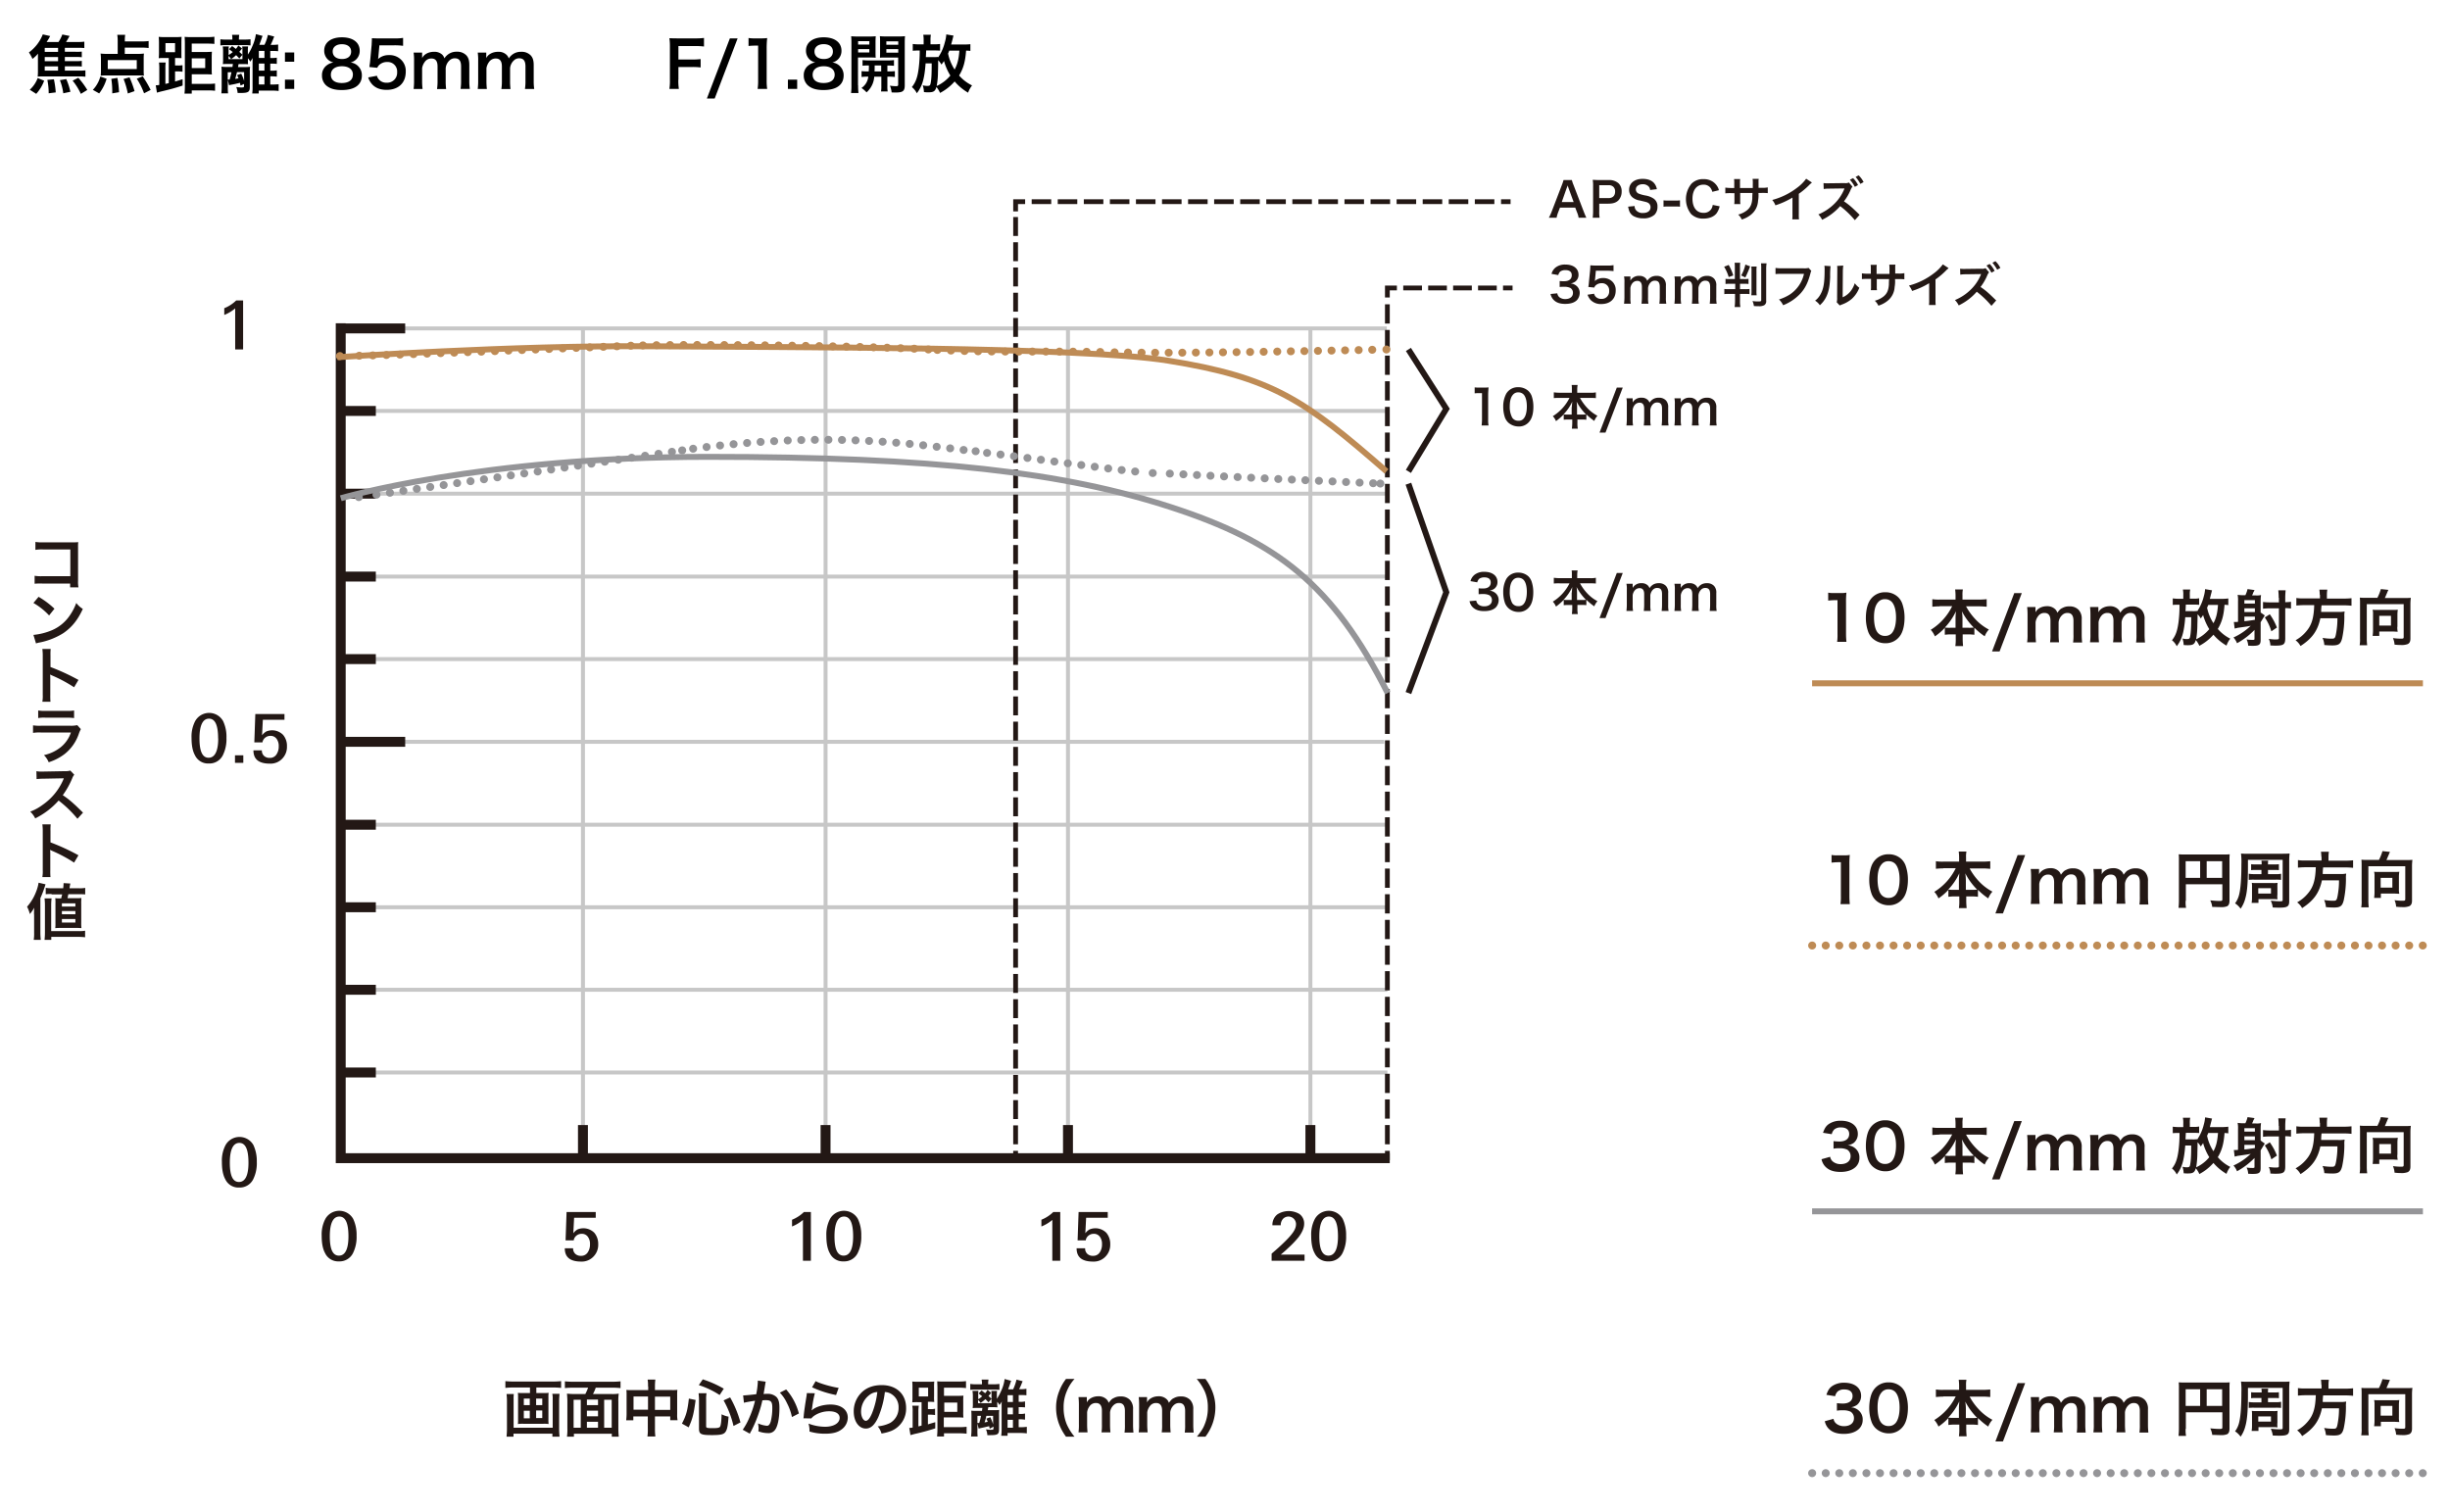 <svg id="basic_elements" data-name="basic elements" xmlns="http://www.w3.org/2000/svg" viewBox="0 0 1235 762"><defs><style>.cls-1,.cls-10,.cls-11,.cls-12,.cls-13,.cls-2,.cls-4,.cls-5,.cls-6,.cls-7,.cls-8,.cls-9{fill:none;}.cls-1{stroke:#c7c7c7;stroke-width:2px;}.cls-1,.cls-10,.cls-12,.cls-13,.cls-2,.cls-4,.cls-5,.cls-6,.cls-7,.cls-8{stroke-miterlimit:10;}.cls-13,.cls-2,.cls-4,.cls-5,.cls-6,.cls-7,.cls-8{stroke:#231815;}.cls-2{stroke-width:5px;}.cls-3{fill:#231815;}.cls-4,.cls-5,.cls-6,.cls-7,.cls-8{stroke-width:2.41px;}.cls-5{stroke-dasharray:9.7 3.23;}.cls-6{stroke-dasharray:9.43 3.14;}.cls-7{stroke-dasharray:9.54 3.18;}.cls-8{stroke-dasharray:9.85 3.29;}.cls-10,.cls-9{stroke:#be8b55;}.cls-11,.cls-13,.cls-9{stroke-width:3px;}.cls-10,.cls-12{stroke-linecap:round;stroke-width:4px;stroke-dasharray:0.04 6.8;}.cls-11,.cls-12{stroke:#959598;}</style></defs><title>f016_mtf-chart_jp</title><line class="cls-1" x1="293.85" y1="584.87" x2="293.85" y2="165.57"/><line class="cls-2" x1="293.85" y1="584.87" x2="293.85" y2="567.17"/><line class="cls-1" x1="171.75" y1="540.67" x2="699.35" y2="540.67"/><line class="cls-2" x1="171.75" y1="540.67" x2="189.45" y2="540.67"/><line class="cls-1" x1="171.75" y1="498.97" x2="699.35" y2="498.97"/><line class="cls-2" x1="171.75" y1="498.97" x2="189.45" y2="498.97"/><line class="cls-1" x1="171.75" y1="457.37" x2="699.35" y2="457.37"/><line class="cls-2" x1="171.75" y1="457.37" x2="189.45" y2="457.37"/><line class="cls-1" x1="171.75" y1="415.77" x2="699.35" y2="415.77"/><line class="cls-2" x1="171.75" y1="415.77" x2="189.45" y2="415.77"/><line class="cls-1" x1="171.75" y1="373.97" x2="697.75" y2="373.97"/><line class="cls-2" x1="171.75" y1="373.97" x2="204.25" y2="373.97"/><line class="cls-1" x1="171.75" y1="332.27" x2="699.35" y2="332.27"/><line class="cls-2" x1="171.75" y1="332.27" x2="189.45" y2="332.27"/><line class="cls-1" x1="171.75" y1="290.67" x2="699.35" y2="290.67"/><line class="cls-2" x1="171.75" y1="290.67" x2="189.45" y2="290.67"/><line class="cls-1" x1="171.75" y1="248.87" x2="699.35" y2="248.87"/><line class="cls-2" x1="171.75" y1="248.87" x2="189.45" y2="248.87"/><line class="cls-1" x1="171.75" y1="207.17" x2="699.35" y2="207.17"/><line class="cls-2" x1="171.75" y1="207.17" x2="189.45" y2="207.17"/><line class="cls-1" x1="416.15" y1="584.87" x2="416.15" y2="165.57"/><line class="cls-2" x1="416.15" y1="584.87" x2="416.15" y2="567.17"/><line class="cls-1" x1="538.35" y1="584.87" x2="538.35" y2="165.57"/><line class="cls-2" x1="538.35" y1="584.87" x2="538.35" y2="567.17"/><line class="cls-1" x1="660.55" y1="584.87" x2="660.55" y2="165.57"/><line class="cls-2" x1="660.55" y1="584.87" x2="660.55" y2="567.17"/><path class="cls-3" d="M122.55,176.17h-4v-20.7a19.59,19.59,0,0,1-5.5,3.3v-3.4a18.17,18.17,0,0,0,6-3.9h3.5v24.7Z"/><path class="cls-3" d="M114.15,372a18.15,18.15,0,0,1-1.8,8.7,7.54,7.54,0,0,1-7.1,4.2,7.3,7.3,0,0,1-7-4.2c-1.2-2.2-1.7-5.1-1.7-8.8a16.72,16.72,0,0,1,1.9-8.5,8.07,8.07,0,0,1,14,.1A18.29,18.29,0,0,1,114.15,372Zm-4.2.3c0-6.7-1.5-10-4.6-10s-4.8,3.3-4.8,10c0,6.5,1.5,9.7,4.6,9.7S110,378.77,110,372.27Z"/><path class="cls-3" d="M122.65,384.57h-4.2v-3.8h4.2v3.8Z"/><path class="cls-3" d="M144.65,376.27a8.4,8.4,0,0,1-2.2,6,8.09,8.09,0,0,1-6.4,2.7c-5.6,0-8.3-2.2-8.3-6.7H132a3.61,3.61,0,0,0,1.1,2.8,4,4,0,0,0,2.9,1,3.81,3.81,0,0,0,3.4-1.8,7,7,0,0,0,1.1-4,6,6,0,0,0-1-3.7,3.64,3.64,0,0,0-3.2-1.6,4.11,4.11,0,0,0-2.6.9,3.71,3.71,0,0,0-1.4,2.4h-4.1l0.5-14.3h14.7v2.9h-10.9l-0.4,7.8a7.22,7.22,0,0,1,2.1-1.9,7.75,7.75,0,0,1,8.5,1.7A8.51,8.51,0,0,1,144.65,376.27Z"/><path class="cls-3" d="M129.45,585.77a18.15,18.15,0,0,1-1.8,8.7,7.54,7.54,0,0,1-7.1,4.2,7.3,7.3,0,0,1-7-4.2c-1.2-2.2-1.7-5.1-1.7-8.8a16.72,16.72,0,0,1,1.9-8.5,8.07,8.07,0,0,1,14,.1A19.18,19.18,0,0,1,129.45,585.77Zm-4.2.4c0-6.7-1.5-10-4.6-10s-4.8,3.3-4.8,10c0,6.5,1.5,9.7,4.6,9.7S125.25,592.67,125.25,586.17Z"/><path class="cls-3" d="M179.75,623a18.15,18.15,0,0,1-1.8,8.7,7.54,7.54,0,0,1-7.1,4.2,7.3,7.3,0,0,1-7-4.2c-1.2-2.2-1.7-5.1-1.7-8.8a16.72,16.72,0,0,1,1.9-8.5,8.07,8.07,0,0,1,14,.1A18.88,18.88,0,0,1,179.75,623Zm-4.1.3c0-6.7-1.5-10-4.6-10s-4.8,3.3-4.8,10c0,6.5,1.5,9.7,4.6,9.7S175.65,629.77,175.65,623.27Z"/><path class="cls-3" d="M301.55,627.27a8.4,8.4,0,0,1-2.2,6A8.09,8.09,0,0,1,293,636c-5.6,0-8.3-2.2-8.3-6.7h4.2a3.61,3.61,0,0,0,1.1,2.8,4,4,0,0,0,2.9,1,3.81,3.81,0,0,0,3.4-1.8,7,7,0,0,0,1.1-4,6,6,0,0,0-1-3.7,3.64,3.64,0,0,0-3.2-1.6,4.11,4.11,0,0,0-2.6.9,3.71,3.71,0,0,0-1.4,2.4h-4.1l0.5-14.3h14.7v2.9h-10.9l-0.4,7.8a7.22,7.22,0,0,1,2.1-1.9,7.75,7.75,0,0,1,8.5,1.7A8.69,8.69,0,0,1,301.55,627.27Z"/><path class="cls-3" d="M408.75,635.57h-4V615a19.59,19.59,0,0,1-5.5,3.3v-3.4a18.17,18.17,0,0,0,6-3.9h3.5v24.6Z"/><path class="cls-3" d="M434.15,623a18.15,18.15,0,0,1-1.8,8.7,7.54,7.54,0,0,1-7.1,4.2,7.3,7.3,0,0,1-7-4.2c-1.2-2.2-1.7-5.1-1.7-8.8a16.72,16.72,0,0,1,1.9-8.5,8.07,8.07,0,0,1,14,.1A18.88,18.88,0,0,1,434.15,623Zm-4.1.3c0-6.7-1.5-10-4.6-10s-4.8,3.3-4.8,10c0,6.5,1.5,9.7,4.6,9.7S430.05,629.77,430.05,623.27Z"/><path class="cls-3" d="M534.45,635.57h-4V615a19.59,19.59,0,0,1-5.5,3.3v-3.4a18.17,18.17,0,0,0,6-3.9h3.5v24.6Z"/><path class="cls-3" d="M559.65,627.27a8.4,8.4,0,0,1-2.2,6A8.09,8.09,0,0,1,551,636c-5.6,0-8.3-2.2-8.3-6.7H547a3.61,3.61,0,0,0,1.1,2.8,4,4,0,0,0,2.9,1,3.81,3.81,0,0,0,3.4-1.8,7,7,0,0,0,1.1-4,6,6,0,0,0-1-3.7,3.64,3.64,0,0,0-3.2-1.6,4.11,4.11,0,0,0-2.6.9,3.71,3.71,0,0,0-1.4,2.4h-4.1l0.5-14.3h14.7v2.9h-10.9l-0.4,7.8a7.22,7.22,0,0,1,2.1-1.9,7.75,7.75,0,0,1,8.5,1.7A8.69,8.69,0,0,1,559.65,627.27Z"/><path class="cls-3" d="M657.65,635.57H641V632c2.8-2.4,4.9-4.3,6.4-5.8,2.8-2.7,4.6-4.9,5.3-6.5a6.08,6.08,0,0,0,.6-2.5,3.82,3.82,0,0,0-6.6-2.7,4.77,4.77,0,0,0-1.1,3.2h-4.2a6.71,6.71,0,0,1,2.5-5.5A10.61,10.61,0,0,1,655,612a5.82,5.82,0,0,1,2.4,5c0,2-1,4.3-2.9,6.8a51.11,51.11,0,0,1-5.3,5.5c-1,1-2.2,2-3.6,3.2h12v3.1h0Z"/><path class="cls-3" d="M678.55,623a18.15,18.15,0,0,1-1.8,8.7,7.54,7.54,0,0,1-7.1,4.2,7.3,7.3,0,0,1-7-4.2c-1.2-2.2-1.7-5.1-1.7-8.8a16.72,16.72,0,0,1,1.9-8.5,8.07,8.07,0,0,1,14,.1A18.88,18.88,0,0,1,678.55,623Zm-4.1.3c0-6.7-1.5-10-4.6-10s-4.8,3.3-4.8,10c0,6.5,1.5,9.7,4.6,9.7S674.45,629.77,674.45,623.27Z"/><line class="cls-1" x1="171.75" y1="165.57" x2="699.05" y2="165.57"/><line class="cls-2" x1="171.75" y1="165.57" x2="204.25" y2="165.57"/><line class="cls-4" x1="699.35" y1="584.87" x2="699.35" y2="580.17"/><line class="cls-5" x1="699.35" y1="576.87" x2="699.35" y2="151.67"/><polyline class="cls-4" points="699.35 149.97 699.35 145.17 704.15 145.17"/><line class="cls-6" x1="707.35" y1="145.17" x2="756.05" y2="145.17"/><line class="cls-4" x1="757.65" y1="145.17" x2="762.45" y2="145.17"/><line class="cls-4" x1="511.95" y1="584.87" x2="511.95" y2="580.17"/><line class="cls-7" x1="511.95" y1="576.87" x2="511.95" y2="108.17"/><polyline class="cls-4" points="511.95 106.57 511.95 101.67 516.75 101.67"/><line class="cls-8" x1="520.05" y1="101.67" x2="754.95" y2="101.67"/><line class="cls-4" x1="756.65" y1="101.67" x2="761.45" y2="101.67"/><polyline class="cls-2" points="171.75 162.97 171.75 583.87 700.55 583.87"/><line class="cls-9" x1="913.45" y1="344.47" x2="1221.35" y2="344.47"/><line class="cls-10" x1="913.45" y1="476.66" x2="1221.35" y2="476.66"/><path class="cls-3" d="M926.05,323.67a24.25,24.25,0,0,0,.2-4v-17.1h-1.5c-1.1,0-2,.1-3.2.2v-4a13.73,13.73,0,0,0,3.1.2h2.9a15.18,15.18,0,0,0,3.2-.2,43.5,43.5,0,0,0-.2,5.1v15.7c0,1.6.1,2.8,0.2,4h-4.7v0.1Z"/><path class="cls-3" d="M943.75,321.67a8.68,8.68,0,0,1-2-3.1,20.75,20.75,0,0,1-1.2-7.1c0-3.3.7-6.7,1.9-8.6a8.85,8.85,0,0,1,7.9-4.3,9.06,9.06,0,0,1,6.5,2.5,8.68,8.68,0,0,1,2,3.1,21.33,21.33,0,0,1,1.2,7.2c0,3.8-.8,7.2-2.3,9.2a8.8,8.8,0,0,1-7.5,3.7A9.39,9.39,0,0,1,943.75,321.67Zm9.8-2.4c1.4-1.5,2.2-4.3,2.2-8s-0.8-6.4-2.2-7.9a4.59,4.59,0,0,0-3.4-1.3,4.18,4.18,0,0,0-3.5,1.6c-1.4,1.6-2,4.2-2,7.5s0.6,6,1.6,7.4a4.55,4.55,0,0,0,4,2A4.36,4.36,0,0,0,953.55,319.27Z"/><path class="cls-3" d="M977.75,305.67c-1.4,0-2.4.1-3.7,0.2v-3.8a21.17,21.17,0,0,0,3.7.2h8v-2.2a23.29,23.29,0,0,0-.2-2.9h3.9a12.77,12.77,0,0,0-.2,2.9v2.2h8.4a37.93,37.93,0,0,0,3.8-.2v3.8c-1.4-.1-2.3-0.2-3.8-0.2h-6.6a30.21,30.21,0,0,0,4.7,6.5,25.67,25.67,0,0,0,6.8,5.2,10.78,10.78,0,0,0-2.1,3.4,33.85,33.85,0,0,1-5.2-4.3V320a26.89,26.89,0,0,0-3.1-.2h-2.8v2.1a37.93,37.93,0,0,0,.2,3.8h-3.9a22.37,22.37,0,0,0,.2-3.8v-2.1h-2.4a25.42,25.42,0,0,0-3.1.2v-3.5a27.94,27.94,0,0,1-5,4.3,11.55,11.55,0,0,0-2.1-3.3,28.82,28.82,0,0,0,10.8-11.9h-6.3v0.1Zm8,6c0-1,.1-2.2.2-3.5a30.59,30.59,0,0,1-5.6,8.2,19.47,19.47,0,0,0,2.8.1h2.6v-4.8Zm6.5,4.8a18.64,18.64,0,0,0,2.7-.1,32.85,32.85,0,0,1-6-8.2,23.51,23.51,0,0,1,.3,3.4v4.9h3Z"/><path class="cls-3" d="M1019.15,299l-11.2,29.4h-3.8l11.2-29.4h3.8Z"/><path class="cls-3" d="M1021.85,323.67a24.87,24.87,0,0,0,.2-4V310a35.92,35.92,0,0,0-.2-4h4.2v2.7c0.9-1.9,3.2-3.1,5.8-3.1a5.72,5.72,0,0,1,4,1.4,3.9,3.9,0,0,1,1.2,1.9c1.1-1.4,1.6-2,2.6-2.4a6.48,6.48,0,0,1,3.5-.8,6.1,6.1,0,0,1,4.7,1.8,6.47,6.47,0,0,1,1.5,4.7v7.7c0,1.7.1,2.8,0.2,4H1045a23.64,23.64,0,0,0,.2-4V313c0-2.7-1-4-3-4a3.66,3.66,0,0,0-2.5.9,5.82,5.82,0,0,0-2,3.8v6.1c0,1.7.1,2.8,0.2,4h-4.5a24.25,24.25,0,0,0,.2-4v-6.9q0-3.9-3-3.9a3.76,3.76,0,0,0-3.2,1.6,6.33,6.33,0,0,0-1.3,3.1v6.1c0,1.7.1,2.6,0.2,4h-4.5v-0.1Z"/><path class="cls-3" d="M1053.55,323.67a24.87,24.87,0,0,0,.2-4V310a35.92,35.92,0,0,0-.2-4h4.2v2.7c0.9-1.9,3.2-3.1,5.8-3.1a5.72,5.72,0,0,1,4,1.4,3.9,3.9,0,0,1,1.2,1.9c1.1-1.4,1.6-2,2.6-2.4a6.48,6.48,0,0,1,3.5-.8,6.1,6.1,0,0,1,4.7,1.8,6.47,6.47,0,0,1,1.5,4.7v7.7c0,1.7.1,2.8,0.2,4h-4.5a23.64,23.64,0,0,0,.2-4V313c0-2.7-1-4-3-4a3.66,3.66,0,0,0-2.5.9,5.82,5.82,0,0,0-2,3.8v6.1c0,1.7.1,2.8,0.2,4h-4.5a24.25,24.25,0,0,0,.2-4v-6.9q0-3.9-3-3.9a3.76,3.76,0,0,0-3.2,1.6,6.33,6.33,0,0,0-1.3,3.1v6.1c0,1.7.1,2.6,0.2,4h-4.5v-0.1Z"/><path class="cls-3" d="M1123.55,305.07c-0.7-.1-0.9-0.1-2.2-0.2-0.4,5.4-1.3,8.7-3.4,12.2a20.21,20.21,0,0,0,6.3,4.9,10.94,10.94,0,0,0-1.9,3.5,25.14,25.14,0,0,1-6.6-5.5,24.82,24.82,0,0,1-7.1,5.6,10.84,10.84,0,0,0-1.8-2.9c-0.6,2.1-1.4,2.6-4,2.6a18.75,18.75,0,0,1-2.1-.1,12.76,12.76,0,0,0-.6-3.3,8.18,8.18,0,0,0,2.1.3c1.2,0,1.5-.2,1.7-1,0.4-1.8.6-4.5,0.6-10h-3c-0.6,7.6-1.7,11.3-4.3,14.6a8.35,8.35,0,0,0-2.4-3c1.9-2.4,2.7-4.7,3.3-9.1a65.22,65.22,0,0,0,.5-8.8h-0.5a22.74,22.74,0,0,0-2.9.1v-3.3a24.52,24.52,0,0,0,3.2.2h2.1V300a11.87,11.87,0,0,0-.2-2.8h3.7a11,11,0,0,0-.2,2.7v1.9h1.8a12.33,12.33,0,0,0,2.9-.2v3.3a28.1,28.1,0,0,0-2.9-.1h-3.8c-0.1,1.5-.1,2.6-0.2,3.3h3.4a14.28,14.28,0,0,0,2.5-.1v0.2a23.17,23.17,0,0,0,3.3-7.4,18.31,18.31,0,0,0,.7-3.8l3.5,0.6a9.12,9.12,0,0,0-.3,1.2c-0.2.6-.6,2.3-0.8,3.1h6a26.31,26.31,0,0,0,3.3-.2v3.4h0.3Zm-9.9,12.1a27.55,27.55,0,0,1-3.1-7.1c-0.4.6-.6,0.9-1.2,1.7a9,9,0,0,0-1.6-2.1c0,2.9-.1,4.9-0.1,5.8a44.41,44.41,0,0,1-.6,6.8A19.31,19.31,0,0,0,1113.65,317.17Zm-0.5-12.2c-0.3.8-.4,0.9-0.6,1.4a23,23,0,0,0,3.2,7.8c1.4-2.5,2-5.1,2.3-9.2h-4.9Z"/><path class="cls-3" d="M1136.65,317.37a37.6,37.6,0,0,1-9,6.9,9.47,9.47,0,0,0-1.8-2.9,30.47,30.47,0,0,0,8.7-5.9c-1.4.3-1.4,0.3-6.3,1-0.3,0-.8.2-1.8,0.4l-0.4-3.3h0.7a10.33,10.33,0,0,0,1.4-.1v-10.4a14.23,14.23,0,0,0-.2-3.2,21.58,21.58,0,0,0,2.8.2h1.1a14.48,14.48,0,0,0,1.1-3.1l3.5,0.5a4.17,4.17,0,0,1-.5,1,4.54,4.54,0,0,0-.3.8,8,8,0,0,0-.4.9h2a8.63,8.63,0,0,0,2.5-.2,22.34,22.34,0,0,0-.2,3v5.8l2.1,1.5c-0.2.3-.2,0.3-0.5,0.8-0.2.3-1.2,2-1.6,2.6v8.9c0,2.4-.7,3-3.9,3a20.93,20.93,0,0,1-2.4-.1,7.07,7.07,0,0,0-.8-3.1,20.73,20.73,0,0,0,3.2.2c0.7,0,.8-0.1.8-0.6v-4.6h0.2Zm0-14.8h-5.3v1.7h5.3v-1.7Zm-5.3,6h5.3v-1.9h-5.3v1.9Zm0,4.6c2-.2,2-0.2,5.3-0.7v-1.6h-5.3v2.3Zm17.3-11.8c0-1.5-.1-2.6-0.2-3.8h3.7a37.93,37.93,0,0,0-.2,3.8v2.2a19.53,19.53,0,0,0,2.9-.2v3.4a21.93,21.93,0,0,0-2.9-.2v15.3c0,3-.9,3.6-4.7,3.6a26.2,26.2,0,0,1-2.8-.1,8,8,0,0,0-.8-3.3,23.49,23.49,0,0,0,3.3.3c1.5,0,1.8-.1,1.8-0.7v-15h-4.7a27.69,27.69,0,0,0-3.3.2v-3.4a27.69,27.69,0,0,0,3.3.2h4.7v-2.3h-0.1Zm-3.7,16.9a25.25,25.25,0,0,0-3.3-7l2.5-1.6a29.15,29.15,0,0,1,3.6,6.7Z"/><path class="cls-3" d="M1169.35,299.87a19.67,19.67,0,0,0-.2-2.6h4a17.19,17.19,0,0,0-.2,2.6v1.9h8.5a36.82,36.82,0,0,0,3.9-.2v3.8a31.81,31.81,0,0,0-3.8-.2h-11.3a28.49,28.49,0,0,0-.2,3.3h8.6a12.88,12.88,0,0,0,3.2-.2v0.3a10.45,10.45,0,0,0-.1,2.2,52.11,52.11,0,0,1-1.1,10.9c-0.7,2.9-1.7,3.7-4.8,3.7a40.43,40.43,0,0,1-4.2-.2,10.59,10.59,0,0,0-.9-3.6,27.1,27.1,0,0,0,4.7.4c1.4,0,1.7-.3,2.1-2.5a40.47,40.47,0,0,0,.7-7.8h-8.6c-1.3,6.2-4.1,10.2-10,14a8.92,8.92,0,0,0-2.5-2.9,18.81,18.81,0,0,0,5.5-4.6c2.7-3.2,3.7-6.8,3.9-13.1h-5.1c-1.6,0-2.8.1-3.9,0.2v-3.8a22.4,22.4,0,0,0,3.9.2h8v-1.8h-0.1Z"/><path class="cls-3" d="M1198.35,301.47a23.46,23.46,0,0,0,1.8-4.5l3.8,0.4a14.36,14.36,0,0,0-.7,1.6c-0.5,1.1-.7,1.7-1.1,2.5h10.1a27.19,27.19,0,0,0,3-.1,28.32,28.32,0,0,0-.2,3v17.5c0,1.5-.4,2.3-1.3,2.8a8.26,8.26,0,0,1-3.4.5,27.48,27.48,0,0,1-3.3-.2,10,10,0,0,0-.8-3.3,30.23,30.23,0,0,0,4,.3c1.2,0,1.4-.1,1.4-0.9v-16.5h-18.6v17.3a25.57,25.57,0,0,0,.2,3.4h-3.8a15.26,15.26,0,0,0,.2-3.4v-17.5c0-1.1,0-1.9-.1-3.1a24.44,24.44,0,0,0,2.9.1h5.9v0.1Zm10.1,14.5a9,9,0,0,0,.2,2.5c-0.7,0-1.8-.1-2.6-0.1h-6.7v2.2H1196a22.76,22.76,0,0,0,.2-2.6v-8.3a8.58,8.58,0,0,0-.2-2.3,14.79,14.79,0,0,0,2.2.1h8.2a16.22,16.22,0,0,0,2.3-.1,16.6,16.6,0,0,0-.2,2.4V316Zm-9.1-.6h5.9v-4.9h-5.9v4.9Z"/><path class="cls-3" d="M927.75,455.77a24.25,24.25,0,0,0,.2-4v-17.1h-1.5c-1.1,0-2,.1-3.2.2V431a13.73,13.73,0,0,0,3.1.2h2.9a15.18,15.18,0,0,0,3.2-.2,43.5,43.5,0,0,0-.2,5.1v15.7c0,1.6.1,2.8,0.2,4h-4.7Z"/><path class="cls-3" d="M945.45,453.77a8.68,8.68,0,0,1-2-3.1,20.75,20.75,0,0,1-1.2-7.1c0-3.3.7-6.7,1.9-8.6a8.85,8.85,0,0,1,7.9-4.3,9.06,9.06,0,0,1,6.5,2.5,8.68,8.68,0,0,1,2,3.1,21.33,21.33,0,0,1,1.2,7.2c0,3.8-.8,7.2-2.3,9.2a8.8,8.8,0,0,1-7.5,3.7A9.58,9.58,0,0,1,945.45,453.77Zm9.9-2.4c1.4-1.5,2.2-4.3,2.2-8s-0.8-6.4-2.2-7.9a4.59,4.59,0,0,0-3.4-1.3,4.18,4.18,0,0,0-3.5,1.6c-1.4,1.6-2,4.2-2,7.5s0.6,6,1.6,7.4a4.55,4.55,0,0,0,4,2A4.69,4.69,0,0,0,955.35,451.37Z"/><path class="cls-3" d="M979.55,437.77c-1.4,0-2.4.1-3.7,0.2v-3.8a21.16,21.16,0,0,0,3.7.2h8v-2.2a23.29,23.29,0,0,0-.2-2.9h3.9a12.77,12.77,0,0,0-.2,2.9v2.2h8.4a37.93,37.93,0,0,0,3.8-.2V438c-1.4-.1-2.3-0.2-3.8-0.2h-6.6a30.2,30.2,0,0,0,4.7,6.5,25.67,25.67,0,0,0,6.8,5.2,10.78,10.78,0,0,0-2.1,3.4,33.85,33.85,0,0,1-5.2-4.3v3.5a26.89,26.89,0,0,0-3.1-.2h-2.8V454a37.93,37.93,0,0,0,.2,3.8h-3.9a22.37,22.37,0,0,0,.2-3.8v-2.1h-2.4a25.41,25.41,0,0,0-3.1.2v-3.5a27.93,27.93,0,0,1-5,4.3,11.55,11.55,0,0,0-2.1-3.3,28.82,28.82,0,0,0,10.8-11.9h-6.3v0.1Zm7.9,6c0-1,.1-2.2.2-3.5a30.59,30.59,0,0,1-5.6,8.2,19.47,19.47,0,0,0,2.8.1h2.6v-4.8Zm6.5,4.8a18.64,18.64,0,0,0,2.7-.1,32.85,32.85,0,0,1-6-8.2,23.51,23.51,0,0,1,.3,3.4v4.9h3Z"/><path class="cls-3" d="M1020.85,431.07l-11.2,29.4h-3.8l11.2-29.4h3.8Z"/><path class="cls-3" d="M1023.65,455.77a24.87,24.87,0,0,0,.2-4v-9.7a35.92,35.92,0,0,0-.2-4h4.2v2.7c0.9-1.9,3.2-3.1,5.8-3.1a5.72,5.72,0,0,1,4,1.4,3.9,3.9,0,0,1,1.2,1.9c1.1-1.4,1.6-2,2.6-2.4a6.48,6.48,0,0,1,3.5-.8,6.1,6.1,0,0,1,4.7,1.8,6.47,6.47,0,0,1,1.5,4.7V452c0,1.7.1,2.8,0.2,4h-4.5a23.64,23.64,0,0,0,.2-4v-7.2c0-2.7-1-4-3-4a3.66,3.66,0,0,0-2.5.9,5.82,5.82,0,0,0-2,3.8v6.1c0,1.7.1,2.8,0.2,4h-4.5a24.25,24.25,0,0,0,.2-4v-6.8q0-3.9-3-3.9a3.76,3.76,0,0,0-3.2,1.6,6.33,6.33,0,0,0-1.3,3.1v6.1c0,1.7.1,2.6,0.2,4h-4.5v0.1Z"/><path class="cls-3" d="M1055.25,455.77a24.87,24.87,0,0,0,.2-4v-9.7a35.92,35.92,0,0,0-.2-4h4.2v2.7c0.9-1.9,3.2-3.1,5.8-3.1a5.72,5.72,0,0,1,4,1.4,3.9,3.9,0,0,1,1.2,1.9c1.1-1.4,1.6-2,2.6-2.4a6.48,6.48,0,0,1,3.5-.8,6.1,6.1,0,0,1,4.7,1.8,6.47,6.47,0,0,1,1.5,4.7V452c0,1.7.1,2.8,0.2,4h-4.5a23.64,23.64,0,0,0,.2-4v-7.2c0-2.7-1-4-3-4a3.66,3.66,0,0,0-2.5.9,5.82,5.82,0,0,0-2,3.8v6.1c0,1.7.1,2.8,0.2,4h-4.5a24.25,24.25,0,0,0,.2-4v-6.8q0-3.9-3-3.9a3.76,3.76,0,0,0-3.2,1.6,6.33,6.33,0,0,0-1.3,3.1v6.1c0,1.7.1,2.6,0.2,4h-4.5v0.1Z"/><path class="cls-3" d="M1101.75,454.07a14.86,14.86,0,0,0,.2,3.6h-3.8a34.14,34.14,0,0,0,.2-3.7v-20.3a26.28,26.28,0,0,0-.1-3,32.25,32.25,0,0,0,3.4.1h18.9a29.34,29.34,0,0,0,3.4-.1,30.3,30.3,0,0,0-.1,3.4V454c0,1.6-.4,2.5-1.3,2.9a8.17,8.17,0,0,1-3.3.4c-1.2,0-2.9-.1-4.1-0.1a10.42,10.42,0,0,0-1-3.3c2,0.2,3.6.3,4.7,0.3s1.4-.1,1.4-0.8v-7.6h-18.4v8.3h-0.1Zm7.3-19.9h-7.3v8.4h7.3v-8.4Zm11.1,8.4v-8.4h-7.8v8.4h7.8Z"/><path class="cls-3" d="M1150.85,430.37a29.26,29.26,0,0,0,3.3-.1,31.59,31.59,0,0,0-.2,3.5v20.6c0,2.6-.9,3.2-4.9,3.2-0.7,0-2,0-3.4-.1a11,11,0,0,0-1-3.4q3,0.3,4.5.3c1.3,0,1.5-.1,1.5-0.7v-20.2h-17.5V437c0,8.1-.4,12.7-1.3,15.8a15.8,15.8,0,0,1-2.4,5.3,10.34,10.34,0,0,0-2.8-2.7,12,12,0,0,0,2.1-4.6c0.7-2.9,1.1-7.7,1.1-15.1a35.06,35.06,0,0,0-.2-5.4,30.21,30.21,0,0,0,3.3.1h17.9Zm-10.7,8.2h-3a17,17,0,0,0-2.4.1v-3a17,17,0,0,0,2.4.1h2.9a10.32,10.32,0,0,0-.1-1.9h3.4a9.77,9.77,0,0,0-.1,1.9h3.1a17.72,17.72,0,0,0,2.4-.1v3a17,17,0,0,0-2.4-.1h-3.1v2.1h3.8a10.63,10.63,0,0,0,2.8-.2v3.1a21.85,21.85,0,0,0-2.8-.1h-10.7a22.67,22.67,0,0,0-2.8.1v-3.1a16,16,0,0,0,2.8.2h3.6v-2.1h0.2Zm7.8,12.7a12.17,12.17,0,0,0,.1,2.1,17,17,0,0,0-2.3-.1h-7.3v1.9H1135a15.75,15.75,0,0,0,.2-2.5v-5.5a12.17,12.17,0,0,0-.1-2.1,17.7,17.7,0,0,0,2.3.1h8.3a14.23,14.23,0,0,0,2.4-.1,13.47,13.47,0,0,0-.1,2.2v4H1148Zm-9.6-.8h6.4v-2.7h-6.4v2.7Z"/><path class="cls-3" d="M1170.15,432a19.67,19.67,0,0,0-.2-2.6h4a17.19,17.19,0,0,0-.2,2.6v1.9h8.5a36.81,36.81,0,0,0,3.9-.2v3.8a31.81,31.81,0,0,0-3.8-.2h-11.3a28.49,28.49,0,0,0-.2,3.3h8.6a12.87,12.87,0,0,0,3.2-.2v0.3a10.45,10.45,0,0,0-.1,2.2,52.11,52.11,0,0,1-1.1,10.9c-0.7,2.9-1.7,3.7-4.8,3.7a40.42,40.42,0,0,1-4.2-.2,10.59,10.59,0,0,0-.9-3.6,27.1,27.1,0,0,0,4.7.4c1.4,0,1.7-.3,2.1-2.5a40.47,40.47,0,0,0,.7-7.8h-8.6c-1.3,6.2-4.1,10.2-10,14a8.92,8.92,0,0,0-2.5-2.9,18.81,18.81,0,0,0,5.5-4.6c2.7-3.2,3.7-6.8,3.9-13.1h-5.1c-1.5,0-2.8.1-3.9,0.2v-3.8a22.4,22.4,0,0,0,3.9.2h8V432h-0.1Z"/><path class="cls-3" d="M1199.15,433.57a23.46,23.46,0,0,0,1.8-4.5l3.8,0.4a14.35,14.35,0,0,0-.7,1.6c-0.5,1.1-.7,1.7-1.1,2.5h10.1a27.19,27.19,0,0,0,3-.1,28.32,28.32,0,0,0-.2,3V454c0,1.5-.4,2.3-1.3,2.8a8.26,8.26,0,0,1-3.4.5,27.48,27.48,0,0,1-3.3-.2,10,10,0,0,0-.8-3.3,30.23,30.23,0,0,0,4,.3c1.2,0,1.4-.1,1.4-0.9v-16.5h-18.6V454a25.57,25.57,0,0,0,.2,3.4h-3.8a15.26,15.26,0,0,0,.2-3.4v-17.5c0-1.1,0-1.9-.1-3.1a24.44,24.44,0,0,0,2.9.1h5.9v0.1Zm10.1,14.5a9,9,0,0,0,.2,2.5c-0.7,0-1.8-.1-2.6-0.1h-6.7v2.2h-3.4a22.76,22.76,0,0,0,.2-2.6v-8.3a8.58,8.58,0,0,0-.2-2.3,14.79,14.79,0,0,0,2.2.1h8.2a16.22,16.22,0,0,0,2.3-.1,16.6,16.6,0,0,0-.2,2.4v6.2Zm-9.2-.6h5.9v-4.9h-5.9v4.9Z"/><line class="cls-11" x1="913.45" y1="610.67" x2="1221.35" y2="610.67"/><line class="cls-12" x1="913.45" y1="742.65" x2="1221.35" y2="742.65"/><path class="cls-3" d="M922.55,583.17a3.84,3.84,0,0,0,1.5,2.5,6,6,0,0,0,3.8,1.2c3.1,0,5-1.6,5-4a3.78,3.78,0,0,0-1.7-3.3,8.49,8.49,0,0,0-3.6-.7,16.19,16.19,0,0,0-3.3.2v-3.8a25.05,25.05,0,0,0,3,.2c3.1,0,4.9-1.4,4.9-3.8,0-2.1-1.5-3.3-4.1-3.3a4.94,4.94,0,0,0-3.4,1,4.88,4.88,0,0,0-1.3,2.4l-4.4-.7c0.8-2.3,1.5-3.4,2.9-4.4A10.47,10.47,0,0,1,928,565c5.2,0,8.5,2.6,8.5,6.6a5.76,5.76,0,0,1-2.1,4.6,8,8,0,0,1-3,1.2,6.35,6.35,0,0,1,4.4,2.1,5.92,5.92,0,0,1,1.5,4.3,6.19,6.19,0,0,1-1.9,4.5c-1.7,1.6-4.3,2.5-7.6,2.5-3.6,0-6.1-.9-7.9-2.9a7.61,7.61,0,0,1-1.7-3.5Z"/><path class="cls-3" d="M943.75,587.87a8.68,8.68,0,0,1-2-3.1,20.75,20.75,0,0,1-1.2-7.1c0-3.3.7-6.7,1.9-8.6a8.85,8.85,0,0,1,7.9-4.3,9.06,9.06,0,0,1,6.5,2.5,8.68,8.68,0,0,1,2,3.1,21.33,21.33,0,0,1,1.2,7.2c0,3.8-.8,7.2-2.3,9.2a8.8,8.8,0,0,1-7.5,3.7A9.39,9.39,0,0,1,943.75,587.87Zm9.8-2.4c1.4-1.5,2.2-4.3,2.2-8s-0.8-6.4-2.2-7.9a4.59,4.59,0,0,0-3.4-1.3,4.18,4.18,0,0,0-3.5,1.6c-1.4,1.6-2,4.2-2,7.5s0.6,6,1.6,7.4a4.55,4.55,0,0,0,4,2A4.36,4.36,0,0,0,953.55,585.47Z"/><path class="cls-3" d="M977.75,572c-1.4,0-2.4.1-3.7,0.2v-3.8a21.16,21.16,0,0,0,3.7.2h8v-2.2a23.29,23.29,0,0,0-.2-2.9h3.9a12.77,12.77,0,0,0-.2,2.9v2.2h8.4a37.93,37.93,0,0,0,3.8-.2v3.8c-1.4-.1-2.3-0.2-3.8-0.2h-6.6a30.2,30.2,0,0,0,4.7,6.5,25.67,25.67,0,0,0,6.8,5.2,10.78,10.78,0,0,0-2.1,3.4,33.85,33.85,0,0,1-5.2-4.3v3.5a26.89,26.89,0,0,0-3.1-.2h-2.8v2.1a37.93,37.93,0,0,0,.2,3.8h-3.9a22.37,22.37,0,0,0,.2-3.8v-2.1h-2.4a25.41,25.41,0,0,0-3.1.2v-3.5a27.93,27.93,0,0,1-5,4.3,11.55,11.55,0,0,0-2.1-3.3,28.82,28.82,0,0,0,10.8-11.9h-6.3V572Zm8,5.9c0-1,.1-2.2.2-3.5a30.59,30.59,0,0,1-5.6,8.2,19.47,19.47,0,0,0,2.8.1h2.6v-4.8Zm6.5,4.8a18.64,18.64,0,0,0,2.7-.1,32.85,32.85,0,0,1-6-8.2,23.51,23.51,0,0,1,.3,3.4v4.9h3Z"/><path class="cls-3" d="M1019.15,565.17l-11.2,29.4h-3.8l11.2-29.4h3.8Z"/><path class="cls-3" d="M1021.85,589.87a24.87,24.87,0,0,0,.2-4v-9.7a35.92,35.92,0,0,0-.2-4h4.2v2.7c0.9-1.9,3.2-3.1,5.8-3.1a5.72,5.72,0,0,1,4,1.4,3.9,3.9,0,0,1,1.2,1.9c1.1-1.4,1.6-2,2.6-2.4a6.48,6.48,0,0,1,3.5-.8,6.1,6.1,0,0,1,4.7,1.8,6.47,6.47,0,0,1,1.5,4.7v7.7c0,1.7.1,2.8,0.2,4H1045a23.64,23.64,0,0,0,.2-4v-6.9c0-2.7-1-4-3-4a3.66,3.66,0,0,0-2.5.9,5.82,5.82,0,0,0-2,3.8V586c0,1.7.1,2.8,0.2,4h-4.5a24.25,24.25,0,0,0,.2-4v-6.9q0-3.9-3-3.9a3.76,3.76,0,0,0-3.2,1.6,6.33,6.33,0,0,0-1.3,3.1V586c0,1.7.1,2.6,0.2,4h-4.5v-0.1Z"/><path class="cls-3" d="M1053.55,589.87a24.87,24.87,0,0,0,.2-4v-9.7a35.92,35.92,0,0,0-.2-4h4.2v2.7c0.9-1.9,3.2-3.1,5.8-3.1a5.72,5.72,0,0,1,4,1.4,3.9,3.9,0,0,1,1.2,1.9c1.1-1.4,1.6-2,2.6-2.4a6.48,6.48,0,0,1,3.5-.8,6.1,6.1,0,0,1,4.7,1.8,6.47,6.47,0,0,1,1.5,4.7v7.7c0,1.7.1,2.8,0.2,4h-4.5a23.64,23.64,0,0,0,.2-4v-6.9c0-2.7-1-4-3-4a3.66,3.66,0,0,0-2.5.9,5.82,5.82,0,0,0-2,3.8V586c0,1.7.1,2.8,0.2,4h-4.5a24.25,24.25,0,0,0,.2-4v-6.9q0-3.9-3-3.9a3.76,3.76,0,0,0-3.2,1.6,6.33,6.33,0,0,0-1.3,3.1V586c0,1.7.1,2.6,0.2,4h-4.5v-0.1Z"/><path class="cls-3" d="M1123.55,571.37c-0.7-.1-0.9-0.1-2.2-0.2-0.4,5.4-1.3,8.7-3.4,12.2a20.21,20.21,0,0,0,6.3,4.9,10.94,10.94,0,0,0-1.9,3.5,25.14,25.14,0,0,1-6.6-5.5,24.82,24.82,0,0,1-7.1,5.6,10.84,10.84,0,0,0-1.8-2.9c-0.6,2.1-1.4,2.6-4,2.6a18.75,18.75,0,0,1-2.1-.1,12.76,12.76,0,0,0-.6-3.3,8.18,8.18,0,0,0,2.1.3c1.2,0,1.5-.2,1.7-1,0.4-1.8.6-4.5,0.6-10h-3c-0.6,7.6-1.7,11.3-4.3,14.6a8.35,8.35,0,0,0-2.4-3c1.9-2.4,2.7-4.7,3.3-9.1a65.22,65.22,0,0,0,.5-8.8h-0.5a22.74,22.74,0,0,0-2.9.1V568a24.51,24.51,0,0,0,3.2.2h2.1v-1.9a11.87,11.87,0,0,0-.2-2.8h3.7a11,11,0,0,0-.2,2.7v1.9h1.8a12.33,12.33,0,0,0,2.9-.2v3.3a28.1,28.1,0,0,0-2.9-.1h-3.8c-0.1,1.5-.1,2.6-0.2,3.3h3.4a14.28,14.28,0,0,0,2.5-.1v0.2a23.17,23.17,0,0,0,3.3-7.4,18.31,18.31,0,0,0,.7-3.8l3.5,0.6a9.12,9.12,0,0,0-.3,1.2c-0.2.6-.6,2.3-0.8,3.1h6a26.31,26.31,0,0,0,3.3-.2v3.4h0.3Zm-9.9,12a27.55,27.55,0,0,1-3.1-7.1c-0.4.6-.6,0.9-1.2,1.7a9,9,0,0,0-1.6-2.1c0,2.9-.1,4.9-0.1,5.8a44.41,44.41,0,0,1-.6,6.8A18.15,18.15,0,0,0,1113.65,583.37Zm-0.5-12.2c-0.3.8-.4,0.9-0.6,1.4a23,23,0,0,0,3.2,7.8c1.4-2.5,2-5.1,2.3-9.2h-4.9Z"/><path class="cls-3" d="M1136.65,583.57a37.6,37.6,0,0,1-9,6.9,9.47,9.47,0,0,0-1.8-2.9,30.47,30.47,0,0,0,8.7-5.9c-1.4.3-1.4,0.3-6.3,1-0.3,0-.8.2-1.8,0.4l-0.4-3.3h0.7a10.33,10.33,0,0,0,1.4-.1v-10.4a14.23,14.23,0,0,0-.2-3.2,21.58,21.58,0,0,0,2.8.2h1.1a14.48,14.48,0,0,0,1.1-3.1l3.5,0.5a4.17,4.17,0,0,1-.5,1,4.54,4.54,0,0,0-.3.8,8,8,0,0,0-.4.9h2a8.63,8.63,0,0,0,2.5-.2,22.34,22.34,0,0,0-.2,3V575l2.1,1.5c-0.2.3-.2,0.3-0.5,0.8-0.2.3-1.2,2-1.6,2.6v8.9c0,2.4-.7,3-3.9,3a20.93,20.93,0,0,1-2.4-.1,7.07,7.07,0,0,0-.8-3.1,20.73,20.73,0,0,0,3.2.2c0.7,0,.8-0.1.8-0.6v-4.6h0.2Zm0-14.8h-5.3v1.7h5.3v-1.7Zm-5.3,6h5.3v-1.9h-5.3v1.9Zm0,4.7c2-.2,2-0.2,5.3-0.7v-1.6h-5.3v2.3Zm17.3-11.9c0-1.5-.1-2.6-0.2-3.8h3.7a37.93,37.93,0,0,0-.2,3.8v2.2a19.53,19.53,0,0,0,2.9-.2V573a21.93,21.93,0,0,0-2.9-.2v15.3c0,3-.9,3.6-4.7,3.6a26.2,26.2,0,0,1-2.8-.1,8,8,0,0,0-.8-3.3,23.48,23.48,0,0,0,3.3.3c1.5,0,1.8-.1,1.8-0.7v-15h-4.7a27.69,27.69,0,0,0-3.3.2v-3.4a27.69,27.69,0,0,0,3.3.2h4.7v-2.3h-0.1Zm-3.7,16.9a25.25,25.25,0,0,0-3.3-7l2.5-1.6a29.15,29.15,0,0,1,3.6,6.7Z"/><path class="cls-3" d="M1169.35,566.07a19.67,19.67,0,0,0-.2-2.6h4a17.19,17.19,0,0,0-.2,2.6V568h8.5a36.81,36.81,0,0,0,3.9-.2v3.8a31.81,31.81,0,0,0-3.8-.2h-11.3a28.49,28.49,0,0,0-.2,3.3h8.6a12.87,12.87,0,0,0,3.2-.2v0.3a10.45,10.45,0,0,0-.1,2.2,52.11,52.11,0,0,1-1.1,10.9c-0.7,2.9-1.7,3.7-4.8,3.7a40.42,40.42,0,0,1-4.2-.2,10.59,10.59,0,0,0-.9-3.6,27.1,27.1,0,0,0,4.7.4c1.4,0,1.7-.3,2.1-2.5a40.47,40.47,0,0,0,.7-7.8h-8.6c-1.3,6.2-4.1,10.2-10,14a8.92,8.92,0,0,0-2.5-2.9,18.81,18.81,0,0,0,5.5-4.6c2.7-3.2,3.7-6.8,3.9-13.1h-5.1c-1.6,0-2.8.1-3.9,0.2v-3.7a22.4,22.4,0,0,0,3.9.2h8v-1.9h-0.1Z"/><path class="cls-3" d="M1198.35,567.67a23.46,23.46,0,0,0,1.8-4.5l3.8,0.4a14.35,14.35,0,0,0-.7,1.6c-0.5,1.1-.7,1.7-1.1,2.5h10.1a27.19,27.19,0,0,0,3-.1,28.32,28.32,0,0,0-.2,3v17.5c0,1.5-.4,2.3-1.3,2.8a8.26,8.26,0,0,1-3.4.5,27.48,27.48,0,0,1-3.3-.2,10,10,0,0,0-.8-3.3,30.23,30.23,0,0,0,4,.3c1.2,0,1.4-.1,1.4-0.9v-16.5h-18.6v17.3a25.57,25.57,0,0,0,.2,3.4h-3.8a15.26,15.26,0,0,0,.2-3.4v-17.5c0-1.1,0-1.9-.1-3.1a24.44,24.44,0,0,0,2.9.1h5.9v0.1Zm10.1,14.5a9,9,0,0,0,.2,2.5c-0.7,0-1.8-.1-2.6-0.1h-6.7v2.2H1196a22.76,22.76,0,0,0,.2-2.6v-8.3a8.58,8.58,0,0,0-.2-2.3,14.79,14.79,0,0,0,2.2.1h8.2a16.22,16.22,0,0,0,2.3-.1,16.6,16.6,0,0,0-.2,2.4v6.2Zm-9.1-.6h5.9v-4.8h-5.9v4.8Z"/><path class="cls-3" d="M924.25,715.27a3.84,3.84,0,0,0,1.5,2.5,6,6,0,0,0,3.8,1.2c3.1,0,5-1.6,5-4a3.78,3.78,0,0,0-1.7-3.3,8.49,8.49,0,0,0-3.6-.7,16.19,16.19,0,0,0-3.3.2v-3.8a25.06,25.06,0,0,0,3,.2c3.1,0,4.9-1.4,4.9-3.8,0-2.1-1.5-3.3-4.1-3.3a4.94,4.94,0,0,0-3.4,1,4.88,4.88,0,0,0-1.3,2.4l-4.4-.7c0.8-2.3,1.5-3.4,2.9-4.4a10.47,10.47,0,0,1,6.1-1.7c5.2,0,8.5,2.6,8.5,6.6a5.76,5.76,0,0,1-2.1,4.6,8,8,0,0,1-3,1.2,6.35,6.35,0,0,1,4.4,2.1,5.92,5.92,0,0,1,1.5,4.3,6.19,6.19,0,0,1-1.9,4.5c-1.7,1.6-4.3,2.5-7.6,2.5-3.6,0-6.1-.9-7.9-2.9a7.61,7.61,0,0,1-1.7-3.5Z"/><path class="cls-3" d="M945.45,720a8.68,8.68,0,0,1-2-3.1,20.75,20.75,0,0,1-1.2-7.1c0-3.3.7-6.7,1.9-8.6a8.85,8.85,0,0,1,7.9-4.3,9.06,9.06,0,0,1,6.5,2.5,8.68,8.68,0,0,1,2,3.1,21.33,21.33,0,0,1,1.2,7.2c0,3.8-.8,7.2-2.3,9.2a8.8,8.8,0,0,1-7.5,3.7A9.58,9.58,0,0,1,945.45,720Zm9.9-2.4c1.4-1.5,2.2-4.3,2.2-8s-0.8-6.4-2.2-7.9a4.59,4.59,0,0,0-3.4-1.3,4.18,4.18,0,0,0-3.5,1.6c-1.4,1.6-2,4.2-2,7.5s0.6,6,1.6,7.4a4.55,4.55,0,0,0,4,2A4.3,4.3,0,0,0,955.35,717.57Z"/><path class="cls-3" d="M979.55,704.07c-1.4,0-2.4.1-3.7,0.2v-3.8a21.16,21.16,0,0,0,3.7.2h8v-2.2a23.29,23.29,0,0,0-.2-2.9h3.9a12.77,12.77,0,0,0-.2,2.9v2.2h8.4a37.92,37.92,0,0,0,3.8-.2v3.8c-1.4-.1-2.3-0.2-3.8-0.2h-6.6a30.21,30.21,0,0,0,4.7,6.5,25.67,25.67,0,0,0,6.8,5.2,10.78,10.78,0,0,0-2.1,3.4,33.86,33.86,0,0,1-5.2-4.3v3.5a26.9,26.9,0,0,0-3.1-.2h-2.8v2.1a37.93,37.93,0,0,0,.2,3.8h-3.9a22.37,22.37,0,0,0,.2-3.8v-2.1h-2.4a25.41,25.41,0,0,0-3.1.2v-3.5a27.93,27.93,0,0,1-5,4.3,11.55,11.55,0,0,0-2.1-3.3,28.82,28.82,0,0,0,10.8-11.9h-6.3v0.1Zm7.9,5.9c0-1,.1-2.2.2-3.5a30.59,30.59,0,0,1-5.6,8.2,19.47,19.47,0,0,0,2.8.1h2.6V710Zm6.5,4.9a18.64,18.64,0,0,0,2.7-.1,32.85,32.85,0,0,1-6-8.2,23.51,23.51,0,0,1,.3,3.4v4.9h3Z"/><path class="cls-3" d="M1020.85,697.27l-11.2,29.4h-3.8l11.2-29.4h3.8Z"/><path class="cls-3" d="M1023.65,722a24.87,24.87,0,0,0,.2-4v-9.7a35.92,35.92,0,0,0-.2-4h4.2V707c0.9-1.9,3.2-3.1,5.8-3.1a5.72,5.72,0,0,1,4,1.4,3.9,3.9,0,0,1,1.2,1.9c1.1-1.4,1.6-2,2.6-2.4a6.48,6.48,0,0,1,3.5-.8,6.1,6.1,0,0,1,4.7,1.8,6.47,6.47,0,0,1,1.5,4.7v7.7c0,1.7.1,2.8,0.2,4h-4.5a23.64,23.64,0,0,0,.2-4v-6.9c0-2.7-1-4-3-4a3.66,3.66,0,0,0-2.5.9,5.82,5.82,0,0,0-2,3.8v6.1c0,1.7.1,2.8,0.2,4h-4.5a24.25,24.25,0,0,0,.2-4v-6.9q0-3.9-3-3.9a3.76,3.76,0,0,0-3.2,1.6,6.33,6.33,0,0,0-1.3,3.1v6.1c0,1.7.1,2.6,0.2,4h-4.5V722Z"/><path class="cls-3" d="M1055.25,722a24.87,24.87,0,0,0,.2-4v-9.7a35.92,35.92,0,0,0-.2-4h4.2V707c0.9-1.9,3.2-3.1,5.8-3.1a5.72,5.72,0,0,1,4,1.4,3.9,3.9,0,0,1,1.2,1.9c1.1-1.4,1.6-2,2.6-2.4a6.48,6.48,0,0,1,3.5-.8,6.1,6.1,0,0,1,4.7,1.8,6.47,6.47,0,0,1,1.5,4.7v7.7c0,1.7.1,2.8,0.2,4h-4.5a23.64,23.64,0,0,0,.2-4v-6.9c0-2.7-1-4-3-4a3.66,3.66,0,0,0-2.5.9,5.82,5.82,0,0,0-2,3.8v6.1c0,1.7.1,2.8,0.2,4h-4.5a24.25,24.25,0,0,0,.2-4v-6.9q0-3.9-3-3.9a3.76,3.76,0,0,0-3.2,1.6,6.33,6.33,0,0,0-1.3,3.1v6.1c0,1.7.1,2.6,0.2,4h-4.5V722Z"/><path class="cls-3" d="M1101.75,720.27a14.86,14.86,0,0,0,.2,3.6h-3.8a34.14,34.14,0,0,0,.2-3.7v-20.3a26.28,26.28,0,0,0-.1-3,32.26,32.26,0,0,0,3.4.1h18.9a29.35,29.35,0,0,0,3.4-.1,30.3,30.3,0,0,0-.1,3.4v19.9c0,1.6-.4,2.5-1.3,2.9a8.17,8.17,0,0,1-3.3.4c-1.2,0-2.9-.1-4.1-0.1a10.42,10.42,0,0,0-1-3.3c2,0.2,3.6.3,4.7,0.3s1.4-.1,1.4-0.8V712h-18.4v8.3h-0.1Zm7.3-19.9h-7.3v8.4h7.3v-8.4Zm11.1,8.4v-8.4h-7.8v8.4h7.8Z"/><path class="cls-3" d="M1150.85,696.57a29.27,29.27,0,0,0,3.3-.1,31.59,31.59,0,0,0-.2,3.5v20.6c0,2.6-.9,3.2-4.9,3.2-0.7,0-2,0-3.4-.1a11,11,0,0,0-1-3.4q3,0.3,4.5.3c1.3,0,1.5-.1,1.5-0.7v-20.2h-17.5v3.5c0,8.1-.4,12.7-1.3,15.8a15.8,15.8,0,0,1-2.4,5.3,10.34,10.34,0,0,0-2.8-2.7,12,12,0,0,0,2.1-4.6c0.7-2.9,1.1-7.7,1.1-15.1a35.06,35.06,0,0,0-.2-5.4,30.22,30.22,0,0,0,3.3.1h17.9Zm-10.7,8.2h-3a17,17,0,0,0-2.4.1v-3a17,17,0,0,0,2.4.1h2.9a10.32,10.32,0,0,0-.1-1.9h3.4a9.77,9.77,0,0,0-.1,1.9h3.1a17.73,17.73,0,0,0,2.4-.1v3a17,17,0,0,0-2.4-.1h-3.1v2.1h3.8a10.63,10.63,0,0,0,2.8-.2v3.1a21.85,21.85,0,0,0-2.8-.1h-10.7a22.68,22.68,0,0,0-2.8.1v-3a16,16,0,0,0,2.8.2h3.6v-2.2h0.2Zm7.8,12.7a12.17,12.17,0,0,0,.1,2.1,17,17,0,0,0-2.3-.1h-7.3v1.9H1135a15.75,15.75,0,0,0,.2-2.5v-5.5a12.17,12.17,0,0,0-.1-2.1,17.71,17.71,0,0,0,2.3.1h8.3a14.23,14.23,0,0,0,2.4-.1,13.47,13.47,0,0,0-.1,2.2v4H1148Zm-9.6-.8h6.4v-2.6h-6.4v2.6Z"/><path class="cls-3" d="M1170.15,698.17a19.67,19.67,0,0,0-.2-2.6h4a17.19,17.19,0,0,0-.2,2.6v1.9h8.5a36.81,36.81,0,0,0,3.9-.2v3.8a31.82,31.82,0,0,0-3.8-.2h-11.3a28.49,28.49,0,0,0-.2,3.3h8.6a12.87,12.87,0,0,0,3.2-.2v0.3a10.45,10.45,0,0,0-.1,2.2,52.11,52.11,0,0,1-1.1,10.9c-0.7,2.9-1.7,3.7-4.8,3.7a40.42,40.42,0,0,1-4.2-.2,10.59,10.59,0,0,0-.9-3.6,27.1,27.1,0,0,0,4.7.4c1.4,0,1.7-.3,2.1-2.5a40.47,40.47,0,0,0,.7-7.8h-8.6c-1.3,6.2-4.1,10.2-10,14a8.92,8.92,0,0,0-2.5-2.9,18.81,18.81,0,0,0,5.5-4.6c2.7-3.2,3.7-6.8,3.9-13.1h-5.1c-1.6,0-2.8.1-3.9,0.2v-3.8a22.4,22.4,0,0,0,3.9.2h8v-1.8h-0.1Z"/><path class="cls-3" d="M1199.15,699.77a23.46,23.46,0,0,0,1.8-4.5l3.8,0.4a14.36,14.36,0,0,0-.7,1.6c-0.5,1.1-.7,1.7-1.1,2.5h10.1a27.2,27.2,0,0,0,3-.1,28.32,28.32,0,0,0-.2,3v17.5c0,1.5-.4,2.3-1.3,2.8a8.26,8.26,0,0,1-3.4.5,27.48,27.48,0,0,1-3.3-.2,10,10,0,0,0-.8-3.3,30.23,30.23,0,0,0,4,.3c1.2,0,1.4-.1,1.4-0.9v-16.5h-18.6v17.3a25.57,25.57,0,0,0,.2,3.4h-3.8a15.26,15.26,0,0,0,.2-3.4v-17.4c0-1.1,0-1.9-.1-3.1a24.45,24.45,0,0,0,2.9.1h5.9Zm10.1,14.6a9,9,0,0,0,.2,2.5c-0.7,0-1.8-.1-2.6-0.1h-6.7V719h-3.4a22.76,22.76,0,0,0,.2-2.6v-8.3a8.58,8.58,0,0,0-.2-2.3,14.79,14.79,0,0,0,2.2.1h8.2a16.23,16.23,0,0,0,2.3-.1,16.6,16.6,0,0,0-.2,2.4v6.2Zm-9.2-.7h5.9v-4.9h-5.9v4.9Z"/><path class="cls-3" d="M795.75,109.77a10.27,10.27,0,0,0-.7-2.5l-1-2.6h-7.7l-1,2.6a16.14,16.14,0,0,0-.7,2.5h-3.9a26.14,26.14,0,0,0,1.3-2.8l5.3-13.8a21.65,21.65,0,0,0,.8-2.4h4.2a15.73,15.73,0,0,0,.8,2.4l5.3,13.8c0.6,1.5.9,2.2,1.2,2.8h-3.9Zm-5.1-15c-0.1-.3-0.2-0.6-0.4-1.3a11.13,11.13,0,0,1-.5,1.3l-2.5,7.1h6Z"/><path class="cls-3" d="M802.85,109.77a26.9,26.9,0,0,0,.2-3.1V93.77a15.65,15.65,0,0,0-.2-3.1c1,0,1.8.1,3,.1h5a7,7,0,0,1,5.1,1.7,5.59,5.59,0,0,1,1.5,4.1,6.4,6.4,0,0,1-1.6,4.4c-1.2,1.2-2.8,1.7-5.1,1.7h-4.6v4a14.2,14.2,0,0,0,.2,3.1h-3.5Zm7.9-9.9c2.2,0,3.4-1.2,3.4-3.3a3.2,3.2,0,0,0-.8-2.3,3.27,3.27,0,0,0-2.6-.9h-4.6v6.5h4.6Z"/><path class="cls-3" d="M824,103.87a2.92,2.92,0,0,0,.7,2.1,4.23,4.23,0,0,0,3.5,1.4c2.4,0,3.8-1.1,3.8-2.9a2.48,2.48,0,0,0-1.2-2.2c-0.7-.4-0.9-0.4-4.2-1.2a7.61,7.61,0,0,1-3.6-1.5,4.84,4.84,0,0,1-1.8-3.9c0-3.3,2.7-5.5,6.8-5.5,2.7,0,4.8.8,6,2.4a6.59,6.59,0,0,1,1.2,2.8l-3.4.4a2.94,2.94,0,0,0-.7-1.7,4,4,0,0,0-3-1.2c-2.1,0-3.5,1.1-3.5,2.6a2.3,2.3,0,0,0,1.6,2.2,18.16,18.16,0,0,0,3.4.9,10.52,10.52,0,0,1,3.9,1.5,4.61,4.61,0,0,1,2,4.1,5.59,5.59,0,0,1-1.5,4.1,8.12,8.12,0,0,1-5.7,1.8,10,10,0,0,1-5-1.2,5.14,5.14,0,0,1-2.1-2.7,14.33,14.33,0,0,1-.5-2Z"/><path class="cls-3" d="M838.55,101a15.52,15.52,0,0,0,2.3.1h3.7a15.52,15.52,0,0,0,2.3-.1v3.2a16.22,16.22,0,0,0-2.3-.1h-3.7a17,17,0,0,0-2.3.1V101Z"/><path class="cls-3" d="M866.85,104a10.13,10.13,0,0,1-1.6,3.6c-1.4,1.7-3.7,2.6-6.6,2.6a8.46,8.46,0,0,1-6.2-2.3,12.19,12.19,0,0,1,.2-15.3,8.14,8.14,0,0,1,6-2.3,8.28,8.28,0,0,1,4.6,1.2,7.73,7.73,0,0,1,2.5,2.6,5.18,5.18,0,0,1,.7,1.8l-3.3.8a5.86,5.86,0,0,0-1-2.1,4.26,4.26,0,0,0-3.5-1.5c-3.4,0-5.5,2.7-5.5,7.1s2.1,7.1,5.5,7.1a4.46,4.46,0,0,0,3.9-1.8,5.08,5.08,0,0,0,.8-2.2Z"/><path class="cls-3" d="M883.55,94.77v-1.9a16.45,16.45,0,0,0-.1-2.7h3.1a7.12,7.12,0,0,0-.1,1.6v2.9H888a12.4,12.4,0,0,0,3.1-.2v2.9a24.58,24.58,0,0,0-3.1-.1h-1.6a16,16,0,0,1-.2,4,9.5,9.5,0,0,1-3.5,6.9,13.76,13.76,0,0,1-4.7,2.5,7.83,7.83,0,0,0-1.8-2.5,11.56,11.56,0,0,0,4.6-2.3c1.6-1.4,2.3-3,2.5-5.8,0-.6,0-1.1.1-2.8h-6.2v3.6a10.94,10.94,0,0,0,.1,2h-3.1a12.17,12.17,0,0,0,.1-2.1v-3.4h-1.5a25.46,25.46,0,0,0-3.1.1v-2.9a20.51,20.51,0,0,0,3.1.2h1.4v-2.4a12.17,12.17,0,0,0-.1-2.1h3.1a11.57,11.57,0,0,0-.1,2.1v2.4h6.5Z"/><path class="cls-3" d="M913.35,92a6.47,6.47,0,0,1-.9.8,37.85,37.85,0,0,1-5.7,4.9v10.2a19.41,19.41,0,0,0,.1,2.7h-3.4a17.11,17.11,0,0,0,.1-2.6v-8.4a39.18,39.18,0,0,1-8.6,3.9,9.19,9.19,0,0,0-1.6-2.7,35.37,35.37,0,0,0,12.6-6.2,20.81,20.81,0,0,0,4.5-4.5Z"/><path class="cls-3" d="M935,111a45.47,45.47,0,0,0-7.4-7.1,28.49,28.49,0,0,1-9.1,6.9,10.15,10.15,0,0,0-1.9-2.7,25.11,25.11,0,0,0,7.9-5.2,22.23,22.23,0,0,0,5-7.2l0.1-.3,0.1-.2a0.31,0.31,0,0,1,.1-0.2h-0.7l-7.2.1a15.13,15.13,0,0,0-2.6.2l-0.1-3a12.78,12.78,0,0,0,2.1.1h0.6l8-.1A3.67,3.67,0,0,0,932,92l1.8,2.1a7.38,7.38,0,0,0-.8,1.3,25.63,25.63,0,0,1-3.5,6.1c2.7,1.8,4,3,7.9,6.8Zm-0.9-21.2a13,13,0,0,1,2.5,3.5l-1.6.9a19.15,19.15,0,0,0-2.5-3.6Zm3.7,2.9a21.64,21.64,0,0,0-2.4-3.5l1.5-.8a12,12,0,0,1,2.5,3.4Z"/><path class="cls-3" d="M258.55,699.47c-1.4,0-2.5.1-3.8,0.2v-3.4c1.1,0.1,2.3.2,3.8,0.2h20.5c1.4,0,2.6-.1,3.8-0.2v3.4c-1.1-.1-2.5-0.2-3.8-0.2h-8.7v2.8h3.7a17.78,17.78,0,0,0,2.5-.1,15.52,15.52,0,0,0-.1,2.3v11.1a14.84,14.84,0,0,0,.1,2.3,19.41,19.41,0,0,0-2.7-.1h-10a20.25,20.25,0,0,0-2.8.1,14.84,14.84,0,0,0,.1-2.3v-11.1a16.23,16.23,0,0,0-.1-2.3,17.78,17.78,0,0,0,2.5.1h3.6v-2.8h-8.6Zm23.5,3.2c-0.1,1.1-.2,2.4-0.2,3.5v13.9c0,1.6.1,2.9,0.2,4.2h-3.6v-1.5h-19.6v1.5h-3.5c0.1-1.3.2-2.5,0.2-4.1v-14c0-1.2-.1-2.3-0.2-3.4H259a20.25,20.25,0,0,0-.1,2.8v14.2h19.7v-14.4a10.59,10.59,0,0,0-.2-2.7h3.7Zm-18,2.4v3.3h3v-3.3h-3Zm0,6.1V715h3v-3.8h-3Zm6.2-2.8h3.1v-3.3h-3.1v3.3Zm0,6.5h3.1v-3.8h-3.1v3.8Z"/><path class="cls-3" d="M295.05,702.77a23.69,23.69,0,0,0,1.4-3.2h-7.9a37.91,37.91,0,0,0-3.8.2v-3.4c1.1,0.1,2.3.2,3.8,0.2H309c1.4,0,2.7-.1,3.8-0.2v3.4c-1.1-.1-2.3-0.2-3.8-0.2h-8.7a18.25,18.25,0,0,1-1.4,3.2h9.3a20,20,0,0,0,3.7-.2,23,23,0,0,0-.2,4v13.5c0,1.7.1,3.1,0.2,4.2h-3.5v-1.5h-19.1v1.5h-3.5a25.57,25.57,0,0,0,.2-4.2v-13.5c0-1.5-.1-2.7-0.2-4a34.14,34.14,0,0,0,3.7.2h5.6Zm-2.3,2.9h-3.6v14.1h3.6v-14.1Zm3.1,2.7h5.6v-2.8h-5.6v2.8Zm5.6,2.8h-5.6V714h5.6v-2.8Zm0,8.6v-3h-5.6v3h5.6Zm3.1,0h3.8v-14.1h-3.8v14.1Z"/><path class="cls-3" d="M326.65,698.87a16.23,16.23,0,0,0-.2-3.4h3.9a27.69,27.69,0,0,0-.2,3.3v2h8.5a21,21,0,0,0,2.8-.1,21.79,21.79,0,0,0-.1,2.7v9.5a13.73,13.73,0,0,0,.2,3.1h-3.7v-1.9h-7.7v6.3a31.8,31.8,0,0,0,.2,3.8h-4a20.63,20.63,0,0,0,.2-3.8v-6.3h-7.3V716h-3.6a26.9,26.9,0,0,0,.2-3.1v-9.5a23.49,23.49,0,0,0-.1-2.7,23.53,23.53,0,0,0,2.8.1h8.2v-1.9h-0.1Zm-7.3,5.1v6.7h7.3V704h-7.3Zm18.5,6.8v-6.7h-7.7v6.7h7.7Z"/><path class="cls-3" d="M343.75,717.67c2.1-4,2.8-6.4,3.5-12.6l3.4,0.7c-1,7.5-1.6,9.5-3.5,13.8Zm12.2,1.4c0,0.8.6,0.9,3.4,0.9,2.5,0,3.4-.2,3.7-0.9,0.4-.9.6-2.9,0.7-6.1a12.12,12.12,0,0,0,3.5,1.2c-0.3,4.2-.6,6-1.3,7.3-0.9,1.6-2.2,2-7.2,2-5.5,0-6.4-.5-6.4-3.3v-14.6c0-1.2-.1-1.9-0.2-3.2h4a15.64,15.64,0,0,0-.2,3.1v13.6Zm6.8-15.8a43,43,0,0,0-10.5-5l2-2.9a54.59,54.59,0,0,1,10.6,4.7Zm7,15.6a48.88,48.88,0,0,0-5-12.9l3.3-1.5a55,55,0,0,1,5.2,12.6Z"/><path class="cls-3" d="M386,696.57a3,3,0,0,0-.2,1c-0.1.4-.1,0.6-0.2,1.1-0.1.7-.1,0.7-0.5,3a7.46,7.46,0,0,1-.2,1.1,14.16,14.16,0,0,1,1.9-.1,6.4,6.4,0,0,1,4.6,1.6c1.1,1.2,1.5,2.7,1.5,5.5,0,5.3-.9,9.6-2.4,11.3a4,4,0,0,1-3.4,1.4,14.11,14.11,0,0,1-4.8-.9c0-.6.1-1.1,0.1-1.4a14.75,14.75,0,0,0-.3-2.6,13.75,13.75,0,0,0,4.5,1.2c0.9,0,1.4-.6,1.9-2.1a27.24,27.24,0,0,0,.8-7.1c0-2.9-.7-3.7-3.2-3.7a11.49,11.49,0,0,0-1.8.1,52.19,52.19,0,0,1-1.9,6.7,66.29,66.29,0,0,1-3.7,8.7,5.76,5.76,0,0,0-.5.9,2.57,2.57,0,0,0-.2.5l-3.6-2a32.61,32.61,0,0,0,3.2-5.8,49.28,49.28,0,0,0,3-8.8c-1.6.2-4.5,0.7-5.6,1l-0.4-3.7c1.1,0,4.9-.4,6.6-0.6a39.33,39.33,0,0,0,.8-6.3V696Zm10.3,3.9a29.42,29.42,0,0,1,6.4,12.1l-3.5,1.8a26.45,26.45,0,0,0-2.5-7,19,19,0,0,0-3.6-5.3Z"/><path class="cls-3" d="M410.75,702.37a58.8,58.8,0,0,0-1.4,7.6c-0.1.4-.1,0.4-0.2,0.9l0.1,0.1c1.8-1.7,5.6-2.9,9.4-2.9,5.3,0,8.7,2.6,8.7,6.6a7.45,7.45,0,0,1-3.2,6c-2,1.5-4.6,2.1-8.2,2.1a27.1,27.1,0,0,1-7.9-1.1,12.16,12.16,0,0,0-.5-4,23.83,23.83,0,0,0,8.3,1.6c4.4,0,7.4-1.8,7.4-4.5,0-2.1-2-3.3-5.2-3.3a13.45,13.45,0,0,0-7.7,2.3,8,8,0,0,0-1.4,1.3L405,715a18.34,18.34,0,0,0,.2-1.9c0.2-1.9.7-5.4,1.3-9a11,11,0,0,0,.2-1.8Zm0.4-6.1c2.1,1.2,8.1,2.9,11.6,3.4l-1.3,3.6a52.15,52.15,0,0,1-12.1-3.9Z"/><path class="cls-3" d="M442.75,714.37c-1.8,4-3.8,5.8-6.3,5.8-3.5,0-6.1-3.6-6.1-8.6a13.24,13.24,0,0,1,3.4-9c2.6-2.9,6.3-4.3,10.7-4.3,7.4,0,12.3,4.5,12.3,11.5a12.06,12.06,0,0,1-7.5,11.6,22.85,22.85,0,0,1-4.9,1.3,9.6,9.6,0,0,0-1.9-3.6,18,18,0,0,0,6.2-1.7,8.67,8.67,0,0,0,4.3-7.8,7.64,7.64,0,0,0-3.8-6.9,6.26,6.26,0,0,0-3.1-.9A47.18,47.18,0,0,1,442.75,714.37Zm-4.5-11.1a10.51,10.51,0,0,0-4.2,8.4c0,2.5,1.1,4.6,2.4,4.6,1,0,2.1-1.3,3.2-4a41.41,41.41,0,0,0,2.6-10.5A6.75,6.75,0,0,0,438.25,703.27Z"/><path class="cls-3" d="M464.75,706.87h-2.2a22.63,22.63,0,0,0-2.7.1,27.33,27.33,0,0,0,.1-3.2v-4a30.22,30.22,0,0,0-.1-3.3,27.2,27.2,0,0,0,3,.1h5.1a26.28,26.28,0,0,0,3-.1,24.59,24.59,0,0,0-.1,3.1v4.2a18,18,0,0,0,.1,3c-0.6,0-1.4-.1-2.5-0.1h-0.7v3.7h1.1a8.63,8.63,0,0,0,2.5-.2v3.2a18.1,18.1,0,0,0-2.5-.2h-1.1v4.9c1.3-.4,1.9-0.6,3.7-1.1v3.1a106.17,106.17,0,0,1-10.7,2.9c-0.6.2-1.1,0.3-1.8,0.5l-0.6-3.6a8.8,8.8,0,0,0,1.7-.2v-8.2a12.3,12.3,0,0,0-.2-2.8h3.3a18.37,18.37,0,0,0-.2,2.6v7.8a12.25,12.25,0,0,0,1.6-.4v-11.8h0.2Zm-1.6-2.9h4.7v-4.4h-4.7V704Zm12.8,15.5h7.9a31.14,31.14,0,0,0,3.4-.2v3.5a31.15,31.15,0,0,0-3.4-.2h-8v1.6h-3.5a37.93,37.93,0,0,0,.2-3.8v-20.8c0-1.1-.1-2.5-0.1-3.2a29.19,29.19,0,0,0,3.2.1h7.9a28.16,28.16,0,0,0,3.4-.2v3.5a32.52,32.52,0,0,0-3.3-.2h-7.8v4.1h6.9a23.59,23.59,0,0,0,2.9-.1,26.23,26.23,0,0,0-.1,2.9v5.2a21.17,21.17,0,0,0,.1,3,26.23,26.23,0,0,0-2.9-.1h-7v4.9H476Zm6.6-7.7v-4.7H476v4.7h6.6Z"/><path class="cls-3" d="M495,697.47a9.49,9.49,0,0,0-.2-2h3.5a10.32,10.32,0,0,0-.2,2v0.4H501a23,23,0,0,0,2.8-.2v3a23.49,23.49,0,0,0-2.7-.1h-9.4a18.58,18.58,0,0,0-2.6.1v-3a18,18,0,0,0,2.8.2h3.1v-0.4h0Zm3.9,22.8c-0.1-.6-0.2-0.8-0.3-1.3-1.2.3-2.9,0.7-4.4,1-0.4.1-.6,0.1-0.9,0.2l-0.6-2.6v3.3a26.5,26.5,0,0,0,.1,3.3h-3.3a27.69,27.69,0,0,0,.2-3.3v-6.6c0-1.2,0-2-.1-3.1a20.93,20.93,0,0,0,2.6.1H495l0.2-1.5h-2.5a18.49,18.49,0,0,0-2.4.1,14.17,14.17,0,0,0,.1-2.3v-4.2a18,18,0,0,0-.2-2.2h3a10.29,10.29,0,0,0-.1,1.8v2.4a8,8,0,0,0,2-1.5c-0.7-.5-0.9-0.7-1.8-1.4l1.5-1.5c0.9,0.7,1.1.8,1.8,1.4a8.31,8.31,0,0,0,1.2-1.7l1.8,1.5c-0.6.8-.8,1-1.3,1.6,0.5,0.5.8,0.7,1.5,1.4l-1.5,1.8c-0.8-.8-1-1.1-1.6-1.6a20,20,0,0,1-2.4,1.9,6.67,6.67,0,0,0-1.3-1.5v1.6h6.8V703a10.29,10.29,0,0,0-.1-1.8h2.9a9.72,9.72,0,0,0-.1,1.8v2.2a25.31,25.31,0,0,0,2.2-4.1,18.8,18.8,0,0,0,1.7-5.9l3.3,0.9c-0.2.5-.2,0.6-0.4,1.1-0.2.8-.6,1.7-1.1,3.2h2.5a23.54,23.54,0,0,0,1.7-4.9l3.1,0.8c-0.2.5-.2,0.5-0.7,1.7a15.76,15.76,0,0,1-1.1,2.3h0.5a13.32,13.32,0,0,0,3.2-.2v3.3a26.43,26.43,0,0,0-3.2-.1h-0.7v3.4h0.6a9,9,0,0,0,2.6-.2v3a19.34,19.34,0,0,0-2.6-.1h-0.6v3.4h0.6a9.39,9.39,0,0,0,2.6-.2v3.1a18.37,18.37,0,0,0-2.6-.2h-0.6v4h1.1a22.33,22.33,0,0,0,3-.2v3.3a29.17,29.17,0,0,0-3.3-.2h-6.4v1.4h-3.2a23.26,23.26,0,0,0,.2-3.4v-11.9a12.13,12.13,0,0,1,.1-2,14,14,0,0,1-1.2,1.8,6.45,6.45,0,0,0-1.1-1.6v0.9a11.49,11.49,0,0,0,.1,1.9,17,17,0,0,0-2.2-.1h-2.4c-0.1.6-.1,0.6-0.3,1.5H501a19.41,19.41,0,0,0,2.7-.1,19.29,19.29,0,0,0-.1,2.5v7.2c0,2.6-.7,3-4.6,3h-1.3a7.7,7.7,0,0,0-.7-2.9c0.9,0.1,1.8.2,2.3,0.2,1.4,0,1.5-.1,1.5-0.8v-0.8Zm-5.9-2.9h0.6a27,27,0,0,0,.9-3.6h-1.8v3.6H493Zm4.2-3.6a22.33,22.33,0,0,1-.9,3.3l1.6-.3a15.78,15.78,0,0,0-.7-1.6l2-.7a22.38,22.38,0,0,1,1.4,3.6v-4.3h-3.4Zm13.4-10.4h-2.7v3.4h2.7v-3.4Zm-2.7,6.2V713h2.7v-3.4h-2.7Zm0,10.2h2.7v-4h-2.7v4Z"/><path class="cls-3" d="M537.35,724.27a27,27,0,0,1-3.4-6.1,23.4,23.4,0,0,1-1.6-8.6,21.87,21.87,0,0,1,1.6-8.3,23.63,23.63,0,0,1,3.4-6.1h4.3a20.49,20.49,0,0,0-3.9,6.2,20,20,0,0,0-1.6,8.2,21.46,21.46,0,0,0,1.6,8.5,26.13,26.13,0,0,0,3.9,6.2h-4.3Z"/><path class="cls-3" d="M543.65,722a24.87,24.87,0,0,0,.2-4v-9.7a35.9,35.9,0,0,0-.2-4h4.2V707c0.9-1.9,3.2-3.1,5.8-3.1a5.72,5.72,0,0,1,4,1.4,3.9,3.9,0,0,1,1.2,1.9c1.1-1.4,1.6-2,2.6-2.4a6.48,6.48,0,0,1,3.5-.8,6.1,6.1,0,0,1,4.7,1.8,6.47,6.47,0,0,1,1.5,4.7v7.7c0,1.7.1,2.8,0.2,4h-4.5a23.63,23.63,0,0,0,.2-4v-6.9c0-2.7-1-4-3-4a3.66,3.66,0,0,0-2.5.9,5.82,5.82,0,0,0-2,3.8v6.1c0,1.7.1,2.8,0.2,4h-4.5a24.24,24.24,0,0,0,.2-4v-6.9q0-3.9-3-3.9a3.76,3.76,0,0,0-3.2,1.6A6.33,6.33,0,0,0,548,712v6.1c0,1.7.1,2.6,0.2,4h-4.5V722Z"/><path class="cls-3" d="M574,722a24.87,24.87,0,0,0,.2-4v-9.7a35.9,35.9,0,0,0-.2-4h4.2V707c0.9-1.9,3.2-3.1,5.8-3.1a5.72,5.72,0,0,1,4,1.4,3.9,3.9,0,0,1,1.2,1.9c1.1-1.4,1.6-2,2.6-2.4a6.48,6.48,0,0,1,3.5-.8,6.1,6.1,0,0,1,4.7,1.8,6.47,6.47,0,0,1,1.5,4.7v7.7c0,1.7.1,2.8,0.2,4h-4.5a23.63,23.63,0,0,0,.2-4v-6.9c0-2.7-1-4-3-4a3.66,3.66,0,0,0-2.5.9,5.82,5.82,0,0,0-2,3.8v6.1c0,1.7.1,2.8,0.2,4h-4.5a24.24,24.24,0,0,0,.2-4v-6.9q0-3.9-3-3.9a3.76,3.76,0,0,0-3.2,1.6,6.33,6.33,0,0,0-1.3,3.1v6.1c0,1.7.1,2.6,0.2,4H574V722Z"/><path class="cls-3" d="M603.35,724.27c2.2-2.8,3.1-4.1,3.9-6.2a21.12,21.12,0,0,0,1.6-8.5,19.68,19.68,0,0,0-1.6-8.2,27.14,27.14,0,0,0-4-6.2h4.4a25.06,25.06,0,0,1,3.4,6.1,21.51,21.51,0,0,1,1.6,8.3,24.35,24.35,0,0,1-5,14.7h-4.3Z"/><path class="cls-3" d="M21.25,294.17a34.6,34.6,0,0,0-3.8.1v-4a19,19,0,0,0,3.9.2h14.1V277H21.85a20.17,20.17,0,0,0-4,.2v-4a19.62,19.62,0,0,0,4,.2h14.9a20.18,20.18,0,0,0,2.7-.1,17.1,17.1,0,0,0-.1,2.6v17a13.77,13.77,0,0,0,.2,3.2h-4.2v-1.9H21.25Z"/><path class="cls-3" d="M16.85,320.07a31.85,31.85,0,0,0,9.2-2.3,20.7,20.7,0,0,0,9.2-7.6,27.84,27.84,0,0,0,3.2-6.2,11.84,11.84,0,0,0,3.3,3c-2.6,5.7-5.6,9.3-9.8,12.2a35.49,35.49,0,0,1-11.8,4.7,11.34,11.34,0,0,0-2,.5Zm2.6-19.2a42.62,42.62,0,0,1,8,6l-2.7,3.4a33.18,33.18,0,0,0-7.9-6.3Z"/><path class="cls-3" d="M21.35,353.77a16.77,16.77,0,0,0,.2-3.5v-19.9a24.52,24.52,0,0,0-.2-3.2h4.2a25.6,25.6,0,0,0-.1,3.3v5.8a106.22,106.22,0,0,1,14.1,6.5l-2.2,3.7a72.54,72.54,0,0,0-11-5.9c-0.7-.3-0.8-0.4-1.1-0.5a14.77,14.77,0,0,1,.1,2.1v8.2a32.25,32.25,0,0,0,.1,3.4h-4.1Z"/><path class="cls-3" d="M40.75,367.57a21.57,21.57,0,0,0-.9,2,22,22,0,0,1-7.2,10.5,26.32,26.32,0,0,1-8.1,4.2,11.33,11.33,0,0,0-2.4-3.6,20.3,20.3,0,0,0,8.6-4.1,16.08,16.08,0,0,0,5-7.3H20.65a20.73,20.73,0,0,0-4,.2v-3.8a21.29,21.29,0,0,0,4,.2h14.8a14.43,14.43,0,0,0,3.5-.3Zm-21.4-9.4a16.82,16.82,0,0,0,3.6.2h10.8a16.32,16.32,0,0,0,3.6-.2V362a26.74,26.74,0,0,0-3.6-.2H22.85a16.32,16.32,0,0,0-3.6.2v-3.8h0.1Z"/><path class="cls-3" d="M39.05,412.77a59.21,59.21,0,0,0-9.5-9.2,38.59,38.59,0,0,1-11.8,9,12,12,0,0,0-2.5-3.4,25.29,25.29,0,0,0,6.2-3.4,29.85,29.85,0,0,0,10.4-12.6l0.3-.8-10.3.2a31.14,31.14,0,0,0-3.4.2l-0.1-4a11,11,0,0,0,2.7.2h0.7l10.9-.2a8.54,8.54,0,0,0,2.8-.3l2,2.1a5.45,5.45,0,0,0-1,1.7,41.69,41.69,0,0,1-4.8,8.6,43,43,0,0,1,5.7,4.5c0.8,0.7.8,0.7,4.5,4.3Z"/><path class="cls-3" d="M21.35,442.17a16.77,16.77,0,0,0,.2-3.5v-19.9a24.52,24.52,0,0,0-.2-3.2h4.2a25.6,25.6,0,0,0-.1,3.3v5.8a106.21,106.21,0,0,1,14.1,6.5l-2.2,3.7a72.54,72.54,0,0,0-11-5.9c-0.7-.3-0.8-0.4-1.1-0.5a14.77,14.77,0,0,1,.1,2.1v8.2a32.25,32.25,0,0,0,.1,3.4h-4.1Z"/><path class="cls-3" d="M17.15,461c0-1.2,0-1.9.1-3.4a19.35,19.35,0,0,1-2.2,3.2,16.57,16.57,0,0,0-1.4-3.7,24.64,24.64,0,0,0,4.6-7.7,19.63,19.63,0,0,0,1.2-4.4l3.5,0.8a55.53,55.53,0,0,1-2.6,7v17.4c0,1.4.1,2.4,0.2,3.6H17a20.56,20.56,0,0,0,.2-3.6V461h0Zm5.3,12.8a34.68,34.68,0,0,0,.2-3.8v-13.6a28.69,28.69,0,0,0-.2-3.5H26a30.09,30.09,0,0,0-.2,3.5v13h13.7a16.23,16.23,0,0,0,3.4-.2v3.3a32.81,32.81,0,0,0-3.4-.2H25.85v1.5h-3.4Zm3.5-23.1a24.44,24.44,0,0,0-2.9.1v-3.2a23.82,23.82,0,0,0,3.3.2h5.5a21.11,21.11,0,0,0,.2-2.6l3.4,0.2c-0.3,1.6-.3,1.6-0.4,2.4h4.7a14.7,14.7,0,0,0,3.2-.2v3.3a26.22,26.22,0,0,0-2.9-.1h-5.6c-0.2.9-.2,0.9-0.4,2h4.4a17.1,17.1,0,0,0,2.6-.1,26.27,26.27,0,0,0-.1,3v9.4a23.52,23.52,0,0,0,.1,2.8,24.4,24.4,0,0,0-2.6-.1h-8a25.35,25.35,0,0,0-2.6.1,17.72,17.72,0,0,0,.1-2.4v-10.2a15.63,15.63,0,0,0-.1-2.5,16.33,16.33,0,0,0,2.5.1h0.5c0.2-.9.3-1.3,0.5-2H26v-0.2Zm5.2,6.3H38v-1.6h-6.8V457Zm0,3.9H38v-1.6h-6.8v1.6Zm0,4.2H38v-1.8h-6.8v1.8Z"/><path class="cls-3" d="M785,147.87a3.2,3.2,0,0,0,1.1,2,4.76,4.76,0,0,0,2.9.9c2.4,0,3.9-1.2,3.9-3.1a2.86,2.86,0,0,0-1.3-2.5,6.86,6.86,0,0,0-2.8-.6,20.12,20.12,0,0,0-2.6.1v-3a16.22,16.22,0,0,0,2.3.1c2.4,0,3.8-1.1,3.8-3,0-1.7-1.1-2.6-3.2-2.6a4.48,4.48,0,0,0-2.6.7,3.87,3.87,0,0,0-1,1.8l-3.4-.6a5.89,5.89,0,0,1,2.3-3.4,7.69,7.69,0,0,1,4.7-1.3c4,0,6.6,2,6.6,5.1A4.14,4.14,0,0,1,794,142a5.71,5.71,0,0,1-2.3.9,5.2,5.2,0,0,1,3.4,1.6,4.62,4.62,0,0,1,1.2,3.3,5.48,5.48,0,0,1-1.4,3.5c-1.3,1.3-3.3,1.9-5.9,1.9-2.8,0-4.7-.7-6.1-2.3a6.17,6.17,0,0,1-1.3-2.7Z"/><path class="cls-3" d="M803.55,148.07a3.65,3.65,0,0,0,.7,1.4,3.77,3.77,0,0,0,3,1.2,3.7,3.7,0,0,0,3.9-4,3.6,3.6,0,0,0-3.8-3.9,4.43,4.43,0,0,0-3,1.1,3,3,0,0,0-.7,1.1l-3-.3a24.2,24.2,0,0,0,.3-2.5l0.6-6c0-.4.1-1.2,0.1-2.4,0.7,0,1.3.1,2.5,0.1h5.9a14.74,14.74,0,0,0,3.3-.2v3a32.51,32.51,0,0,0-3.3-.2h-5.6l-0.4,4.2c0,0.2-.1.5-0.1,1a5.92,5.92,0,0,1,4.1-1.5,6.41,6.41,0,0,1,4.7,1.8,5.88,5.88,0,0,1,1.7,4.5c0,4.2-2.8,6.8-7.2,6.8a7.09,7.09,0,0,1-5.5-2.1,7.74,7.74,0,0,1-1.5-2.6Z"/><path class="cls-3" d="M818.65,153.07a26.9,26.9,0,0,0,.2-3.1v-7.5a13.28,13.28,0,0,0-.2-3.1h3.2v2.1a4.83,4.83,0,0,1,4.5-2.4,4.33,4.33,0,0,1,3.1,1.1,3.77,3.77,0,0,1,.9,1.4,5.74,5.74,0,0,1,2-1.9,5.67,5.67,0,0,1,2.7-.6,4.74,4.74,0,0,1,3.6,1.4,4.87,4.87,0,0,1,1.1,3.6V150a14.67,14.67,0,0,0,.2,3.1h-3.5a25.42,25.42,0,0,0,.2-3.1v-5.4c0-2.1-.7-3.1-2.4-3.1a2.88,2.88,0,0,0-2,.7,4.76,4.76,0,0,0-1.5,3V150a14.67,14.67,0,0,0,.2,3.1h-3.5a26.9,26.9,0,0,0,.2-3.1v-5.4c0-2-.8-3-2.3-3a3.17,3.17,0,0,0-2.5,1.2,4.84,4.84,0,0,0-1,2.4V150a15.15,15.15,0,0,0,.2,3.1h-3.4Z"/><path class="cls-3" d="M844.05,153.07a26.9,26.9,0,0,0,.2-3.1v-7.5a13.28,13.28,0,0,0-.2-3.1h3.2v2.1a4.83,4.83,0,0,1,4.5-2.4,4.33,4.33,0,0,1,3.1,1.1,3.77,3.77,0,0,1,.9,1.4,5.74,5.74,0,0,1,2-1.9,5.67,5.67,0,0,1,2.7-.6,4.74,4.74,0,0,1,3.6,1.4,4.87,4.87,0,0,1,1.1,3.6V150a14.67,14.67,0,0,0,.2,3.1h-3.5a25.42,25.42,0,0,0,.2-3.1v-5.4c0-2.1-.7-3.1-2.4-3.1a2.88,2.88,0,0,0-2,.7,4.76,4.76,0,0,0-1.5,3V150a14.67,14.67,0,0,0,.2,3.1h-3.5a26.9,26.9,0,0,0,.2-3.1v-5.4c0-2-.8-3-2.3-3a3.17,3.17,0,0,0-2.5,1.2,4.84,4.84,0,0,0-1,2.4V150a15.15,15.15,0,0,0,.2,3.1h-3.4Z"/><path class="cls-3" d="M872,143.07a13.47,13.47,0,0,0-2.2.1v-2.6a12.84,12.84,0,0,0,2.2.1h2.5v-5.6a18.58,18.58,0,0,0-.1-2.6h2.8a17.84,17.84,0,0,0-.1,2.6v5.6h2a12.89,12.89,0,0,0,2.3-.1v2.6a12.84,12.84,0,0,0-2.2-.1h-2.1v2.7h2.3a15.63,15.63,0,0,0,2.5-.1v2.6a14.89,14.89,0,0,0-2.4-.1h-2.4v3.6a14.65,14.65,0,0,0,.2,3h-2.9a25.06,25.06,0,0,0,.2-3v-3.6h-3a15.57,15.57,0,0,0-2.4.1v-2.6a16.33,16.33,0,0,0,2.5.1h3v-2.7H872Zm-0.6-9.5a24.33,24.33,0,0,1,2.3,5.3l-2.3.8a21.83,21.83,0,0,0-2.3-5.2Zm10.8,0.7a51,51,0,0,1-2.4,5.6l-2.1-1a18.4,18.4,0,0,0,2.1-5.5Zm3.3,0.1a16.33,16.33,0,0,0-.1,2.5v9.5a15.64,15.64,0,0,0,.1,2.5h-2.7a17.84,17.84,0,0,0,.1-2.6v-9.4a15.64,15.64,0,0,0-.1-2.5h2.7Zm5-1.6a17.47,17.47,0,0,0-.2,2.9v15.9a2.33,2.33,0,0,1-1,2.3,5.29,5.29,0,0,1-2.7.5,21.75,21.75,0,0,1-2.5-.1,8.23,8.23,0,0,0-.7-2.5,19.8,19.8,0,0,0,2.8.2c1.4,0,1.6-.1,1.6-0.7v-15.5a23.66,23.66,0,0,0-.1-3h2.8Z"/><path class="cls-3" d="M913.05,136.57a3.58,3.58,0,0,0-.4,1.1c-1.2,4.6-2.6,7.5-4.9,10.1a23.8,23.8,0,0,1-8.9,6.1,9.76,9.76,0,0,0-2.1-2.9,23.2,23.2,0,0,0,5.3-2.4,16.82,16.82,0,0,0,7.3-10.5H898a22.81,22.81,0,0,0-3,.1v-3.1a20.51,20.51,0,0,0,3.1.2h11a9.39,9.39,0,0,0,2.6-.2Z"/><path class="cls-3" d="M922.75,134.17a45.57,45.57,0,0,0-.2,5.4c-0.2,4.7-.7,7.4-1.9,9.9a13.38,13.38,0,0,1-3.3,4.4,7.46,7.46,0,0,0-2.4-2.3,9.36,9.36,0,0,0,2.5-2.8c1.7-2.8,2.3-5.9,2.3-12.6a12.22,12.22,0,0,0-.1-2.2Zm6.4-.3c-0.1.7-.1,1.1-0.2,2.3l-0.1,13.7a10.44,10.44,0,0,0,3.7-2.7,12.46,12.46,0,0,0,2.4-4.4,10,10,0,0,0,2.3,2.3,14.59,14.59,0,0,1-3.8,5.6,15.93,15.93,0,0,1-5.1,2.9c-0.5.2-.7,0.3-1,0.4l-1.5-1.6a8.28,8.28,0,0,0,.2-2.5l0.1-13.5v-0.7a8.08,8.08,0,0,0-.1-1.6Z"/><path class="cls-3" d="M952.45,138v-1.9a16.45,16.45,0,0,0-.1-2.7h3.1a7.12,7.12,0,0,0-.1,1.6v2.9h1.5a12.4,12.4,0,0,0,3.1-.2v3.1a24.58,24.58,0,0,0-3.1-.1h-1.6a16,16,0,0,1-.2,4,9.5,9.5,0,0,1-3.5,6.9,13.76,13.76,0,0,1-4.7,2.5,7.83,7.83,0,0,0-1.8-2.5,11.56,11.56,0,0,0,4.6-2.3c1.6-1.4,2.3-3,2.5-5.8,0-.6,0-1.1.1-2.8h-6.2v3.6a10.94,10.94,0,0,0,.1,2h-3.1a12.17,12.17,0,0,0,.1-2.1v-3.6h-1.5a25.46,25.46,0,0,0-3.1.1v-2.9a20.51,20.51,0,0,0,3.1.2h1.4v-2.4a12.17,12.17,0,0,0-.1-2.1h3.1a11.57,11.57,0,0,0-.1,2.1v2.5h6.5V138Z"/><path class="cls-3" d="M982.25,135.17a6.47,6.47,0,0,1-.9.8,37.85,37.85,0,0,1-5.7,4.9v10.2a19.41,19.41,0,0,0,.1,2.7h-3.4a17.11,17.11,0,0,0,.1-2.6v-8.4a39.18,39.18,0,0,1-8.6,3.9,9.19,9.19,0,0,0-1.6-2.7,35.37,35.37,0,0,0,12.6-6.2,20.81,20.81,0,0,0,4.5-4.5Z"/><path class="cls-3" d="M1003.85,154.17a45.47,45.47,0,0,0-7.4-7.1,28.49,28.49,0,0,1-9.1,6.9,10.15,10.15,0,0,0-1.9-2.7,25.11,25.11,0,0,0,7.9-5.2,22.23,22.23,0,0,0,5-7.2l0.1-.3,0.1-.2a0.31,0.31,0,0,1,.1-0.2h-0.7l-7.2.1a15.13,15.13,0,0,0-2.6.2l-0.1-3a12.78,12.78,0,0,0,2.1.1h0.6l8-.1a3.67,3.67,0,0,0,2.1-.3l1.8,2.1a7.38,7.38,0,0,0-.8,1.3,25.63,25.63,0,0,1-3.5,6.1c2.7,1.8,4,3,7.9,6.8Zm-0.9-21.1a13,13,0,0,1,2.5,3.5l-1.6.9a19.15,19.15,0,0,0-2.5-3.6Zm3.8,2.9a21.64,21.64,0,0,0-2.4-3.5l1.5-.8a12,12,0,0,1,2.5,3.4Z"/><polyline class="cls-13" points="709.95 237.65 729.05 206.09 709.95 176.16"/><polyline class="cls-13" points="709.95 349.38 729.05 298.57 709.95 243.85"/><path class="cls-3" d="M746.85,214.49a26.9,26.9,0,0,0,.2-3.1v-13.2h-1.2a20.9,20.9,0,0,0-2.5.1v-3a16.27,16.27,0,0,0,2.4.1h2.2a16.27,16.27,0,0,0,2.4-.1c-0.1,1.4-.2,2.5-0.2,4v12.1a14.67,14.67,0,0,0,.2,3.1h-3.5Z"/><path class="cls-3" d="M760.25,213a7.21,7.21,0,0,1-1.6-2.4,16.7,16.7,0,0,1-.9-5.5,13.7,13.7,0,0,1,1.5-6.6,6.76,6.76,0,0,1,6.1-3.3,7.46,7.46,0,0,1,5.1,1.9,7.21,7.21,0,0,1,1.6,2.4,16.86,16.86,0,0,1,.9,5.6c0,3-.6,5.5-1.8,7.1a6.61,6.61,0,0,1-5.8,2.8A7.83,7.83,0,0,1,760.25,213Zm7.7-1.9c1.1-1.1,1.7-3.4,1.7-6.2s-0.6-5-1.7-6.1a3.62,3.62,0,0,0-2.6-1,3.29,3.29,0,0,0-2.7,1.2c-1.1,1.2-1.6,3.2-1.6,5.8a11.52,11.52,0,0,0,1.2,5.7,3.47,3.47,0,0,0,3.1,1.6A3.25,3.25,0,0,0,768,211.09Z"/><path class="cls-3" d="M786.15,200.59a27.15,27.15,0,0,0-2.9.1v-2.9a23.28,23.28,0,0,0,2.9.2h6.2v-1.7a14.79,14.79,0,0,0-.1-2.2h3a13.79,13.79,0,0,0-.2,2.2V198h6.5a12.33,12.33,0,0,0,2.9-.2v2.9a28.1,28.1,0,0,0-2.9-.1h-5.1a24.72,24.72,0,0,0,3.6,5,19.58,19.58,0,0,0,5.2,4,8.69,8.69,0,0,0-1.6,2.6,30.43,30.43,0,0,1-4-3.3v2.7a17,17,0,0,0-2.4-.1h-2.1v1.6a14.17,14.17,0,0,0,.2,3h-3a25.06,25.06,0,0,0,.2-3v-1.6h-1.9a17,17,0,0,0-2.4.1v-2.7a30.62,30.62,0,0,1-3.9,3.4,8.22,8.22,0,0,0-1.6-2.5,22.6,22.6,0,0,0,8.4-9.2h-5Zm6.2,4.6c0-.7.1-1.7,0.2-2.7a23.54,23.54,0,0,1-4.4,6.4,11.57,11.57,0,0,0,2.1.1h2v-3.8h0.1Zm5,3.8a11.57,11.57,0,0,0,2.1-.1,26.53,26.53,0,0,1-4.7-6.4c0.1,1,.2,1.9.2,2.7V209h2.4Z"/><path class="cls-3" d="M818,195.39l-8.7,22.7h-3l8.7-22.7h3Z"/><path class="cls-3" d="M819.85,214.49a26.9,26.9,0,0,0,.2-3.1v-7.5a13.28,13.28,0,0,0-.2-3.1H823v2.1a4.83,4.83,0,0,1,4.5-2.4,4.33,4.33,0,0,1,3.1,1.1,3.77,3.77,0,0,1,.9,1.4,5.74,5.74,0,0,1,2-1.9,5.67,5.67,0,0,1,2.7-.6,4.74,4.74,0,0,1,3.6,1.4,4.87,4.87,0,0,1,1.1,3.6v5.9a14.67,14.67,0,0,0,.2,3.1h-3.5a25.42,25.42,0,0,0,.2-3.1V206c0-2.1-.7-3.1-2.4-3.1a2.88,2.88,0,0,0-2,.7,4.76,4.76,0,0,0-1.5,3v4.8a14.67,14.67,0,0,0,.2,3.1h-3.5a26.9,26.9,0,0,0,.2-3.1V206c0-2-.8-3-2.3-3a3.17,3.17,0,0,0-2.5,1.2,4.84,4.84,0,0,0-1,2.4v4.8a15.15,15.15,0,0,0,.2,3.1h-3.4Z"/><path class="cls-3" d="M844.05,214.49a26.9,26.9,0,0,0,.2-3.1v-7.5a13.28,13.28,0,0,0-.2-3.1h3.2v2.1a4.83,4.83,0,0,1,4.5-2.4,4.33,4.33,0,0,1,3.1,1.1,3.77,3.77,0,0,1,.9,1.4,5.74,5.74,0,0,1,2-1.9,5.67,5.67,0,0,1,2.7-.6,4.74,4.74,0,0,1,3.6,1.4,4.87,4.87,0,0,1,1.1,3.6v5.9a14.67,14.67,0,0,0,.2,3.1h-3.5a25.42,25.42,0,0,0,.2-3.1V206c0-2.1-.7-3.1-2.4-3.1a2.88,2.88,0,0,0-2,.7,4.76,4.76,0,0,0-1.5,3v4.8a14.67,14.67,0,0,0,.2,3.1h-3.5a26.9,26.9,0,0,0,.2-3.1V206c0-2-.8-3-2.3-3a3.17,3.17,0,0,0-2.5,1.2,4.84,4.84,0,0,0-1,2.4v4.8a15.15,15.15,0,0,0,.2,3.1h-3.4Z"/><path class="cls-3" d="M744.15,302.77a3.2,3.2,0,0,0,1.1,2,4.76,4.76,0,0,0,2.9.9c2.4,0,3.9-1.2,3.9-3.1a2.86,2.86,0,0,0-1.3-2.5,6.86,6.86,0,0,0-2.8-.6,20.12,20.12,0,0,0-2.6.1v-3a16.22,16.22,0,0,0,2.3.1c2.4,0,3.8-1.1,3.8-3,0-1.7-1.1-2.6-3.2-2.6a4.48,4.48,0,0,0-2.6.7,3.87,3.87,0,0,0-1,1.8l-3.4-.6a5.89,5.89,0,0,1,2.3-3.4,7.69,7.69,0,0,1,4.7-1.3c4,0,6.6,2,6.6,5.1a4.14,4.14,0,0,1-1.7,3.5,5.71,5.71,0,0,1-2.3.9,5.2,5.2,0,0,1,3.4,1.6,4.62,4.62,0,0,1,1.2,3.3,5.48,5.48,0,0,1-1.4,3.5c-1.3,1.3-3.3,1.9-5.9,1.9-2.8,0-4.7-.7-6.1-2.3a6.17,6.17,0,0,1-1.3-2.7Z"/><path class="cls-3" d="M760.25,306.47a7.21,7.21,0,0,1-1.6-2.4,16.7,16.7,0,0,1-.9-5.5,13.7,13.7,0,0,1,1.5-6.6,6.76,6.76,0,0,1,6.1-3.3,7.46,7.46,0,0,1,5.1,1.9A7.21,7.21,0,0,1,772,293a16.86,16.86,0,0,1,.9,5.6c0,3-.6,5.5-1.8,7.1a6.61,6.61,0,0,1-5.8,2.8A7.35,7.35,0,0,1,760.25,306.47Zm7.7-1.9c1.1-1.1,1.7-3.4,1.7-6.2s-0.6-5-1.7-6.1a3.62,3.62,0,0,0-2.6-1,3.29,3.29,0,0,0-2.7,1.2c-1.1,1.2-1.6,3.2-1.6,5.8a11.52,11.52,0,0,0,1.2,5.7,3.47,3.47,0,0,0,3.1,1.6A3.25,3.25,0,0,0,768,304.57Z"/><path class="cls-3" d="M786.15,294.07a27.15,27.15,0,0,0-2.9.1v-2.9a23.28,23.28,0,0,0,2.9.2h6.2v-1.7a14.79,14.79,0,0,0-.1-2.2h3a13.79,13.79,0,0,0-.2,2.2v1.7h6.5a12.33,12.33,0,0,0,2.9-.2v2.9a28.1,28.1,0,0,0-2.9-.1h-5.1a24.72,24.72,0,0,0,3.6,5,19.58,19.58,0,0,0,5.2,4,8.69,8.69,0,0,0-1.6,2.6,30.43,30.43,0,0,1-4-3.3v2.7a17,17,0,0,0-2.4-.1h-2.1v1.6a14.17,14.17,0,0,0,.2,3h-3a25.06,25.06,0,0,0,.2-3V305h-1.9a17,17,0,0,0-2.4.1v-2.7a30.62,30.62,0,0,1-3.9,3.4,8.22,8.22,0,0,0-1.6-2.5,22.6,22.6,0,0,0,8.4-9.2h-5Zm6.2,4.6c0-.7.1-1.7,0.2-2.7a23.54,23.54,0,0,1-4.4,6.4,11.57,11.57,0,0,0,2.1.1h2v-3.8h0.1Zm5,3.8a11.57,11.57,0,0,0,2.1-.1,26.53,26.53,0,0,1-4.7-6.4c0.1,1,.2,1.9.2,2.7v3.8h2.4Z"/><path class="cls-3" d="M818,288.87l-8.7,22.7h-3l8.7-22.7h3Z"/><path class="cls-3" d="M819.85,308a26.9,26.9,0,0,0,.2-3.1v-7.5a13.28,13.28,0,0,0-.2-3.1H823v2.1a4.83,4.83,0,0,1,4.5-2.4,4.33,4.33,0,0,1,3.1,1.1,3.77,3.77,0,0,1,.9,1.4,5.74,5.74,0,0,1,2-1.9,5.67,5.67,0,0,1,2.7-.6,4.74,4.74,0,0,1,3.6,1.4,4.87,4.87,0,0,1,1.1,3.6v5.9a14.67,14.67,0,0,0,.2,3.1h-3.5a25.42,25.42,0,0,0,.2-3.1v-5.4c0-2.1-.7-3.1-2.4-3.1a2.88,2.88,0,0,0-2,.7,4.76,4.76,0,0,0-1.5,3v4.8a14.67,14.67,0,0,0,.2,3.1h-3.5a26.9,26.9,0,0,0,.2-3.1v-5.4c0-2-.8-3-2.3-3a3.17,3.17,0,0,0-2.5,1.2,4.84,4.84,0,0,0-1,2.4v4.8a15.15,15.15,0,0,0,.2,3.1h-3.4Z"/><path class="cls-3" d="M844.05,308a26.9,26.9,0,0,0,.2-3.1v-7.5a13.28,13.28,0,0,0-.2-3.1h3.2v2.1a4.83,4.83,0,0,1,4.5-2.4,4.33,4.33,0,0,1,3.1,1.1,3.77,3.77,0,0,1,.9,1.4,5.74,5.74,0,0,1,2-1.9,5.67,5.67,0,0,1,2.7-.6,4.74,4.74,0,0,1,3.6,1.4,4.87,4.87,0,0,1,1.1,3.6v5.9a14.67,14.67,0,0,0,.2,3.1h-3.5a25.42,25.42,0,0,0,.2-3.1v-5.4c0-2.1-.7-3.1-2.4-3.1a2.88,2.88,0,0,0-2,.7,4.76,4.76,0,0,0-1.5,3v4.8a14.67,14.67,0,0,0,.2,3.1h-3.5a26.9,26.9,0,0,0,.2-3.1v-5.4c0-2-.8-3-2.3-3a3.17,3.17,0,0,0-2.5,1.2,4.84,4.84,0,0,0-1,2.4v4.8a15.15,15.15,0,0,0,.2,3.1h-3.4Z"/><path class="cls-12" d="M189.77,249.37c22.38-3.17,88.15-12.54,149.73-21.73"/><path class="cls-12" d="M349.37,226.21c68.28-9.11,112.57-2.11,137.13.71"/><path class="cls-12" d="M497.54,228.31c22.52,2.58,58.27,8,80.22,9.94"/><path class="cls-12" d="M589.68,238.76c27.53,1.57,84.69,4.08,102.61,4.86"/><path class="cls-12" d="M695.77,243.77l2,0.08m-116.72-5.37,2,0.14c0.62,0,2-.2,2.74-0.15m-94-11c0.68,0.07-1.65-.06-1,0l2,0.19m-148.93-.62,2-.3m-165,23.86,2-.28"/><path class="cls-11" d="M171.79,251.19s70.7-20.88,184.94-20.88,179.86,7.9,233.59,25.39,81.45,38.94,109.16,93.67"/><path class="cls-9" d="M170.09,180.09s88.8-6.09,157.79-5.53,216.71,0.17,260.74,7.22c52.58,8.41,69,19.75,110.29,55.86"/><path class="cls-10" d="M691.73,176.33c-22.74.49-94,1.95-126.39,1.35"/><path class="cls-10" d="M554.61,177.43c-31.28-.59-55.67.42-83.07-1.06"/><path class="cls-10" d="M460.87,175.79c-34.42-1.58-110.35-2.35-139.35-1.63"/><path class="cls-10" d="M311,174.56c-25,1-110.38,4.57-136.2,4.9"/><path class="cls-10" d="M171.34,179.49h0M318,174.27h-0.1M468,176.17h-0.15m94,1.44h-0.17m137.21-1.42h-0.09"/><path d="M32.69,35.61h7.07a29.37,29.37,0,0,0,3.3-.13v3.2a26.88,26.88,0,0,0-3.26-.16H21.71c-0.8,0-1.22,0-2.72.1a22.54,22.54,0,0,0,.13-2.56V29.62c0-.58,0-2,0.06-2.59a17.61,17.61,0,0,1-2.82,2.66,17.76,17.76,0,0,0-1.79-3.26,20.56,20.56,0,0,0,7-9.09l3.71,0.83a21.82,21.82,0,0,1-1.79,3h6a17.48,17.48,0,0,0,1.92-3.78l3.68,0.74c-0.32.54-.45,0.77-0.86,1.5s-0.51.86-.93,1.54h6A23.63,23.63,0,0,0,42.51,21v3.23a22.75,22.75,0,0,0-2.75-.13H32.69v2h5.47A19.72,19.72,0,0,0,41.23,26v2.85a24.42,24.42,0,0,0-3.07-.13H32.69v2.11h5.47a17.73,17.73,0,0,0,3.07-.16v2.88a24.42,24.42,0,0,0-3.07-.13H32.69v2.14ZM15,45.24A14.93,14.93,0,0,0,19,39.35l3.26,1.34a20.35,20.35,0,0,1-4,6.62ZM29.26,24.15H22.55v2h6.72v-2Zm0,4.61H22.55v2.11h6.72V28.76Zm-6.72,4.7v2.14h6.72V33.46H22.55Zm2,13.57a34.44,34.44,0,0,0-.67-6.75l3.3-.32a47.12,47.12,0,0,1,.93,6.62Zm7.36,0a28.41,28.41,0,0,0-1.7-6.62l3.2-.54a33.2,33.2,0,0,1,2.08,6.4Zm8.86,0.29a31.1,31.1,0,0,0-4.16-6.66l2.88-1.44A39.36,39.36,0,0,1,44,45.36Z"/><path d="M46.8,45.3a14.89,14.89,0,0,0,2.27-3.07,14.71,14.71,0,0,0,1.5-3.65l3.17,1.12A22.33,22.33,0,0,1,50,47.09ZM62.9,27.16h6A25.12,25.12,0,0,0,72.56,27a21.33,21.33,0,0,0-.13,2.66v6a18.38,18.38,0,0,0,.13,2.5,28.9,28.9,0,0,0-3.1-.13H53.75a26.9,26.9,0,0,0-3,.13,19.56,19.56,0,0,0,.13-2.43v-6A22.34,22.34,0,0,0,50.71,27a27.14,27.14,0,0,0,3.62.16h5V20.69a18,18,0,0,0-.22-3.14h4a16.8,16.8,0,0,0-.19,2.82v0.51h8.58a24.79,24.79,0,0,0,3.42-.19v3.52A28.29,28.29,0,0,0,71.47,24H62.9v3.14Zm-8.58,3.14v4.51H68.94V30.29H54.32Zm2.27,16.77c0-.58,0-1,0-1.31a40.8,40.8,0,0,0-.48-6l3.07-.48A49.39,49.39,0,0,1,60,46.48Zm7.84,0.06a39.35,39.35,0,0,0-2.14-7.3l3-.83a50.92,50.92,0,0,1,2.53,6.94Zm8.19-.1a37.58,37.58,0,0,0-3.68-7.36l3-1.18a55.16,55.16,0,0,1,4,6.85Z"/><path d="M85.07,29.24H82.83c-1.15,0-1.86,0-2.82.1a28,28,0,0,0,.13-3.26V21.94A30.67,30.67,0,0,0,80,18.58a29.81,29.81,0,0,0,3.1.13h5.31a28.9,28.9,0,0,0,3.14-.13c-0.06.77-.1,1.66-0.1,3.2v4.38c0,2,0,2.5.06,3.14-0.61,0-1.41-.06-2.56-0.06H88.24V33h1.12A11.23,11.23,0,0,0,92,32.85v3.33A15.61,15.61,0,0,0,89.36,36H88.24v5.09c1.31-.38,2-0.58,3.81-1.18l0,3.23C88.24,44.37,86,45,81,46.17c-0.61.16-1.18,0.32-1.89,0.54L78.51,43a8.5,8.5,0,0,0,1.79-.19V34.42a21,21,0,0,0-.16-2.91h3.39a16.14,16.14,0,0,0-.16,2.69v8.1c0.93-.22,1-0.22,1.7-0.38V29.24Zm-1.66-2.94h4.83V21.72H83.41v4.58Zm13.25,16h8.19a28.26,28.26,0,0,0,3.55-.19v3.65a26.49,26.49,0,0,0-3.49-.19H96.66v1.63H93a33,33,0,0,0,.19-3.9V21.88c0-1.15-.06-2.59-0.13-3.3a32.05,32.05,0,0,0,3.33.13h8.13a25.88,25.88,0,0,0,3.55-.19v3.62c-1-.1-2.14-0.16-3.42-0.16h-8V26.2h7.17a25.84,25.84,0,0,0,3-.13c-0.06,1-.1,1.76-0.1,3v5.38c0,1.73,0,2.4.1,3.1-1-.06-1.82-0.1-2.94-0.1H96.66v4.83Zm6.78-8V29.4H96.66v4.9h6.78Z"/><path d="M117.14,19.57a11,11,0,0,0-.16-2h3.62a11.94,11.94,0,0,0-.16,2v0.38h3a24.47,24.47,0,0,0,2.85-.16v3.1a25.23,25.23,0,0,0-2.82-.13h-9.66a20.2,20.2,0,0,0-2.72.13v-3.1a16.55,16.55,0,0,0,2.85.16h3.17V19.57Zm4.1,23.55c-0.13-.64-0.16-0.83-0.29-1.38-1.28.35-3,.74-4.54,1-0.45.1-.61,0.13-0.93,0.22l-0.64-2.69V43.7a25.93,25.93,0,0,0,.13,3.36h-3.39a32.84,32.84,0,0,0,.16-3.42V36.79c0-1.22,0-2.11-.13-3.17a22.68,22.68,0,0,0,2.66.13h2.91l0.22-1.5h-2.62c-1.06,0-1.5,0-2.46.06a14.86,14.86,0,0,0,.13-2.34V25.65a19,19,0,0,0-.16-2.24h3.07a11,11,0,0,0-.13,1.86v2.46a13.73,13.73,0,0,0,2.11-1.5c-0.67-.54-1-0.77-1.89-1.44L117,23.22c0.93,0.67,1.12.83,1.89,1.44a9.64,9.64,0,0,0,1.25-1.73l1.86,1.5a20.89,20.89,0,0,1-1.38,1.7c0.54,0.48.8,0.7,1.57,1.47l-1.54,1.89c-0.8-.86-1.06-1.15-1.63-1.7a20.81,20.81,0,0,1-2.5,2,9.65,9.65,0,0,0-1.31-1.57v1.6h7V25.27a11.3,11.3,0,0,0-.13-1.86h3a10.35,10.35,0,0,0-.13,1.86v2.24a24,24,0,0,0,2.24-4.19A22.11,22.11,0,0,0,129,17.21l3.36,0.9a11.73,11.73,0,0,0-.45,1.18c-0.26.8-.61,1.76-1.18,3.3h2.59a21.16,21.16,0,0,0,1.73-5l3.17,0.83-0.7,1.79c-0.13.35-.86,2-1.09,2.4h0.48a20.63,20.63,0,0,0,3.3-.16v3.36a28.07,28.07,0,0,0-3.3-.13h-0.67v3.55h0.61a13.92,13.92,0,0,0,2.69-.16v3.14a20.18,20.18,0,0,0-2.72-.13h-0.58v3.55h0.61a14.81,14.81,0,0,0,2.69-.16v3.17a19.87,19.87,0,0,0-2.69-.16h-0.61v4.13h1.15a25.45,25.45,0,0,0,3.07-.16v3.42a25.26,25.26,0,0,0-3.39-.19h-6.66v1.44h-3.26a22.44,22.44,0,0,0,.16-3.49V31.32c0-1,0-1.25.06-2.11a12.43,12.43,0,0,1-1.25,1.86,7.19,7.19,0,0,0-1.15-1.7v1c0,0.7,0,1.38.06,2-1-.06-1.47-0.06-2.3-0.06h-2.46c-0.13.61-.13,0.61-0.29,1.5h3.33a19.23,19.23,0,0,0,2.75-.13,20.89,20.89,0,0,0-.13,2.59v7.46c0,2.66-.74,3.14-4.77,3.14-0.29,0-.77,0-1.38,0a10.42,10.42,0,0,0-.67-3,21.69,21.69,0,0,0,2.37.22c1.41,0,1.54-.06,1.54-0.83V42.33Zm-6.14-3h0.13a3.81,3.81,0,0,0,.51,0,34.83,34.83,0,0,0,.93-3.71H114.8v3.74h0.29Zm4.35-3.74c-0.45,1.92-.61,2.46-0.9,3.39,1.15-.19,1.18-0.19,1.66-0.29a11.76,11.76,0,0,0-.7-1.6l2.08-.74a20.57,20.57,0,0,1,1.47,3.68V36.37h-3.62ZM133.3,25.65h-2.82v3.55h2.82V25.65Zm-2.82,6.4v3.55h2.82V32.05h-2.82Zm0,10.53h2.82V38.45h-2.82v4.13Z"/><path d="M148.31,26.45v4.67h-4.67V26.45h4.67Zm0,13.7v4.67h-4.67V40.15h4.67Z"/><path d="M165,29.72a6.13,6.13,0,0,1-1.57-4.22c0-4.1,3.46-6.69,8.93-6.69,3.87,0,6.72,1.25,8.1,3.49a6.29,6.29,0,0,1,.86,3.2,5.94,5.94,0,0,1-4.61,6,6.42,6.42,0,0,1,5.7,6.5c0,4.77-3.58,7.39-10.14,7.39-3.71,0-6.27-.8-8.1-2.56a6.64,6.64,0,0,1-1.86-4.8,6.06,6.06,0,0,1,2.62-5.25,6.93,6.93,0,0,1,3.17-1.28A6.14,6.14,0,0,1,165,29.72Zm12.9,7.94c0-2.66-2.08-4.26-5.54-4.26s-5.57,1.63-5.57,4.29,2,4.16,5.5,4.16S177.87,40.34,177.87,37.65ZM167.7,25.94c0,2.34,1.79,3.81,4.7,3.81S177,28.31,177,26s-1.79-3.71-4.64-3.71S167.7,23.7,167.7,25.94Z"/><path d="M190,38.2a4.37,4.37,0,0,0,1,1.86,4.85,4.85,0,0,0,3.94,1.63,5,5,0,0,0,5.25-5.28,4.77,4.77,0,0,0-5-5.15,5.62,5.62,0,0,0-4,1.47,3.67,3.67,0,0,0-1,1.44l-4-.38c0.32-2.27.35-2.43,0.42-3.33l0.74-7.94c0-.58.1-1.66,0.13-3.26,1,0.06,1.7.1,3.39,0.1h7.87a24.36,24.36,0,0,0,4.45-.26v4a30.72,30.72,0,0,0-4.42-.26h-7.52l-0.51,5.6q0,0.38-.19,1.34a7.87,7.87,0,0,1,5.47-2,8.22,8.22,0,0,1,6.24,2.4,7.86,7.86,0,0,1,2.27,6c0,5.63-3.68,9.12-9.63,9.12-3.17,0-5.54-.9-7.3-2.78a9.44,9.44,0,0,1-2-3.49Z"/><path d="M208.5,44.82a32.24,32.24,0,0,0,.22-4.16v-10a28,28,0,0,0-.22-4.16h4.29v1.63c0,0.19,0,.67,0,1.18,0.93-2,3.3-3.2,6-3.2a5.74,5.74,0,0,1,4.13,1.44A4.14,4.14,0,0,1,224,29.43a7.4,7.4,0,0,1,2.69-2.53,7.07,7.07,0,0,1,3.58-.83,6.32,6.32,0,0,1,4.8,1.82c1.06,1.15,1.5,2.59,1.5,4.86v7.9a26,26,0,0,0,.26,4.16h-4.67a25.29,25.29,0,0,0,.26-4.16V33.49c0-2.82-1-4.1-3.14-4.1a3.7,3.7,0,0,0-2.62,1,6.05,6.05,0,0,0-2,4v6.34a31.35,31.35,0,0,0,.22,4.16H220.3a26,26,0,0,0,.26-4.16V33.49c0-2.69-1-4-3.1-4a4,4,0,0,0-3.3,1.66,7.22,7.22,0,0,0-1.38,3.2v6.34a33.26,33.26,0,0,0,.22,4.16H208.5Z"/><path d="M240.82,44.82a32.24,32.24,0,0,0,.22-4.16v-10a28,28,0,0,0-.22-4.16h4.29v1.63c0,0.19,0,.67,0,1.18,0.93-2,3.3-3.2,6-3.2a5.74,5.74,0,0,1,4.13,1.44,4.15,4.15,0,0,1,1.22,1.92,7.4,7.4,0,0,1,2.69-2.53,7.07,7.07,0,0,1,3.58-.83,6.32,6.32,0,0,1,4.8,1.82c1.06,1.15,1.5,2.59,1.5,4.86v7.9a26,26,0,0,0,.26,4.16h-4.67a25.29,25.29,0,0,0,.26-4.16V33.49c0-2.82-1-4.1-3.14-4.1a3.7,3.7,0,0,0-2.62,1,6.05,6.05,0,0,0-2,4v6.34a31.35,31.35,0,0,0,.22,4.16h-4.61a26,26,0,0,0,.26-4.16V33.49c0-2.69-1-4-3.1-4a4,4,0,0,0-3.3,1.66,7.22,7.22,0,0,0-1.38,3.2v6.34a33.26,33.26,0,0,0,.22,4.16h-4.51Z"/><path d="M341.94,40.21a27.61,27.61,0,0,0,.26,4.61h-4.77a27,27,0,0,0,.26-4.54V23.41a27.64,27.64,0,0,0-.26-4.16c1.31,0.06,2.11.1,4.06,0.1h9a32.78,32.78,0,0,0,4.38-.22v4.32a30.63,30.63,0,0,0-4.38-.22h-8.51V30h6.85a31.63,31.63,0,0,0,4.35-.22V34a31.33,31.33,0,0,0-4.35-.22h-6.85v6.4Z"/><path d="M371.82,19.35l-11.55,30.3h-3.94l11.58-30.3h3.9Z"/><path d="M381.9,44.82a26.57,26.57,0,0,0,.26-4.16V23h-1.54a28.47,28.47,0,0,0-3.3.19V19.16a17.76,17.76,0,0,0,3.2.19h2.94a23.29,23.29,0,0,0,3.26-.16,48.24,48.24,0,0,0-.26,5.28V40.66a26.83,26.83,0,0,0,.26,4.16H381.9Z"/><path d="M397.17,44.82V40.15h4.67v4.67h-4.67Z"/><path d="M407.85,29.72a6.13,6.13,0,0,1-1.57-4.22c0-4.1,3.46-6.69,8.93-6.69,3.87,0,6.72,1.25,8.1,3.49a6.29,6.29,0,0,1,.86,3.2,5.94,5.94,0,0,1-4.61,6,6.42,6.42,0,0,1,5.7,6.5c0,4.77-3.58,7.39-10.14,7.39-3.71,0-6.27-.8-8.1-2.56a6.64,6.64,0,0,1-1.86-4.8,6.06,6.06,0,0,1,2.62-5.25A6.93,6.93,0,0,1,411,31.48,6.14,6.14,0,0,1,407.85,29.72Zm12.9,7.94c0-2.66-2.08-4.26-5.54-4.26s-5.57,1.63-5.57,4.29,2,4.16,5.5,4.16S420.75,40.34,420.75,37.65ZM410.57,25.94c0,2.34,1.79,3.81,4.7,3.81s4.58-1.44,4.58-3.78-1.79-3.71-4.64-3.71S410.57,23.7,410.57,25.94Z"/><path d="M432.56,43a28.17,28.17,0,0,0,.19,3.9H429a28.29,28.29,0,0,0,.19-4V21.85a35.57,35.57,0,0,0-.13-3.58,29,29,0,0,0,3.3.13h5.82a27,27,0,0,0,3.26-.13c-0.06.93-.1,1.86-0.1,3v4.93c0,1.44,0,2,.1,2.88-0.83-.06-1.82-0.1-2.94-0.1h-6V43Zm0-20.54h5.66v-1.7h-5.66v1.7Zm0,4h5.66V24.76h-5.66v1.73ZM437.9,36C438,34.87,438,34.52,438,33a27.86,27.86,0,0,0-3.2.13V30.29a21.45,21.45,0,0,0,3.23.16h9.28a22.62,22.62,0,0,0,3.33-.16v2.88a28.93,28.93,0,0,0-3.33-.13V36h0.48a28.77,28.77,0,0,0,3.3-.13v2.94a22.87,22.87,0,0,0-3.3-.16h-0.48v4.74a13.73,13.73,0,0,0,.16,2.72h-3.36a14.94,14.94,0,0,0,.16-2.75v-4.7h-3.58a11.5,11.5,0,0,1-3.87,7.9,14.47,14.47,0,0,0-2.56-2.21,7.78,7.78,0,0,0,3.42-5.7,22.22,22.22,0,0,0-3.39.16V35.86a29,29,0,0,0,3.33.13h0.32Zm3-2.94c0,1.44,0,1.44-.06,2.94h3.36V33h-3.3Zm15.17,10c0,2.85-1,3.58-4.54,3.58-0.58,0-1,0-2.08-.06a11.49,11.49,0,0,0-.86-3.39,22.83,22.83,0,0,0,2.94.26c1,0,1.22-.13,1.22-0.83V29h-6.27c-1.12,0-2.14,0-2.91.1,0.06-.93.06-1.44,0.06-2.88V21.24c0-1.22,0-2-.1-3a27.65,27.65,0,0,0,3.26.13h6.11a28.64,28.64,0,0,0,3.3-.13c-0.1,1.18-.13,2-0.13,3.55V43Zm-9.28-20.51h6v-1.7h-6v1.7Zm0,4h6V24.76h-6v1.73Z"/><path d="M489.26,25.69a15.22,15.22,0,0,0-2.27-.16c-0.42,5.6-1.38,9-3.52,12.54a21,21,0,0,0,6.53,5,13,13,0,0,0-2,3.65,25.8,25.8,0,0,1-6.78-5.66,25.68,25.68,0,0,1-7.36,5.79,12.6,12.6,0,0,0-1.82-3c-0.64,2.18-1.44,2.69-4.16,2.69-0.48,0-1.18,0-2.14-.13a11.67,11.67,0,0,0-.61-3.39,9.27,9.27,0,0,0,2.18.29c1.25,0,1.5-.16,1.73-1,0.45-1.89.61-4.64,0.61-10.37h-3.07C466,39.8,464.88,43.54,462.16,47a9.66,9.66,0,0,0-2.5-3.1c2-2.53,2.82-4.9,3.42-9.34a69.76,69.76,0,0,0,.54-9.09h-0.51a23,23,0,0,0-3,.13V22.17a22.48,22.48,0,0,0,3.3.19h2.18v-2a14.72,14.72,0,0,0-.19-2.85h3.84a14.18,14.18,0,0,0-.19,2.82v2h1.82a20.2,20.2,0,0,0,3-.16v3.36c-1-.06-2-0.1-3-0.1h-4c-0.06,1.57-.13,2.69-0.16,3.36h3.55a16.68,16.68,0,0,0,2.59-.1V29a23,23,0,0,0,3.42-7.65,18,18,0,0,0,.74-4l3.65,0.61a8.76,8.76,0,0,0-.35,1.28c-0.16.61-.61,2.37-0.86,3.2h6.24a33.06,33.06,0,0,0,3.46-.16v3.42ZM479.05,38.1a29.48,29.48,0,0,1-3.2-7.33c-0.42.61-.61,0.93-1.28,1.79a10.21,10.21,0,0,0-1.66-2.21c0,3-.06,5.06-0.1,6a38.83,38.83,0,0,1-.64,7A19.39,19.39,0,0,0,479.05,38.1Zm-0.54-12.58c-0.32.83-.38,0.93-0.61,1.47a23.86,23.86,0,0,0,3.3,8.06c1.41-2.56,2.11-5.28,2.4-9.54h-5.09Z"/></svg>